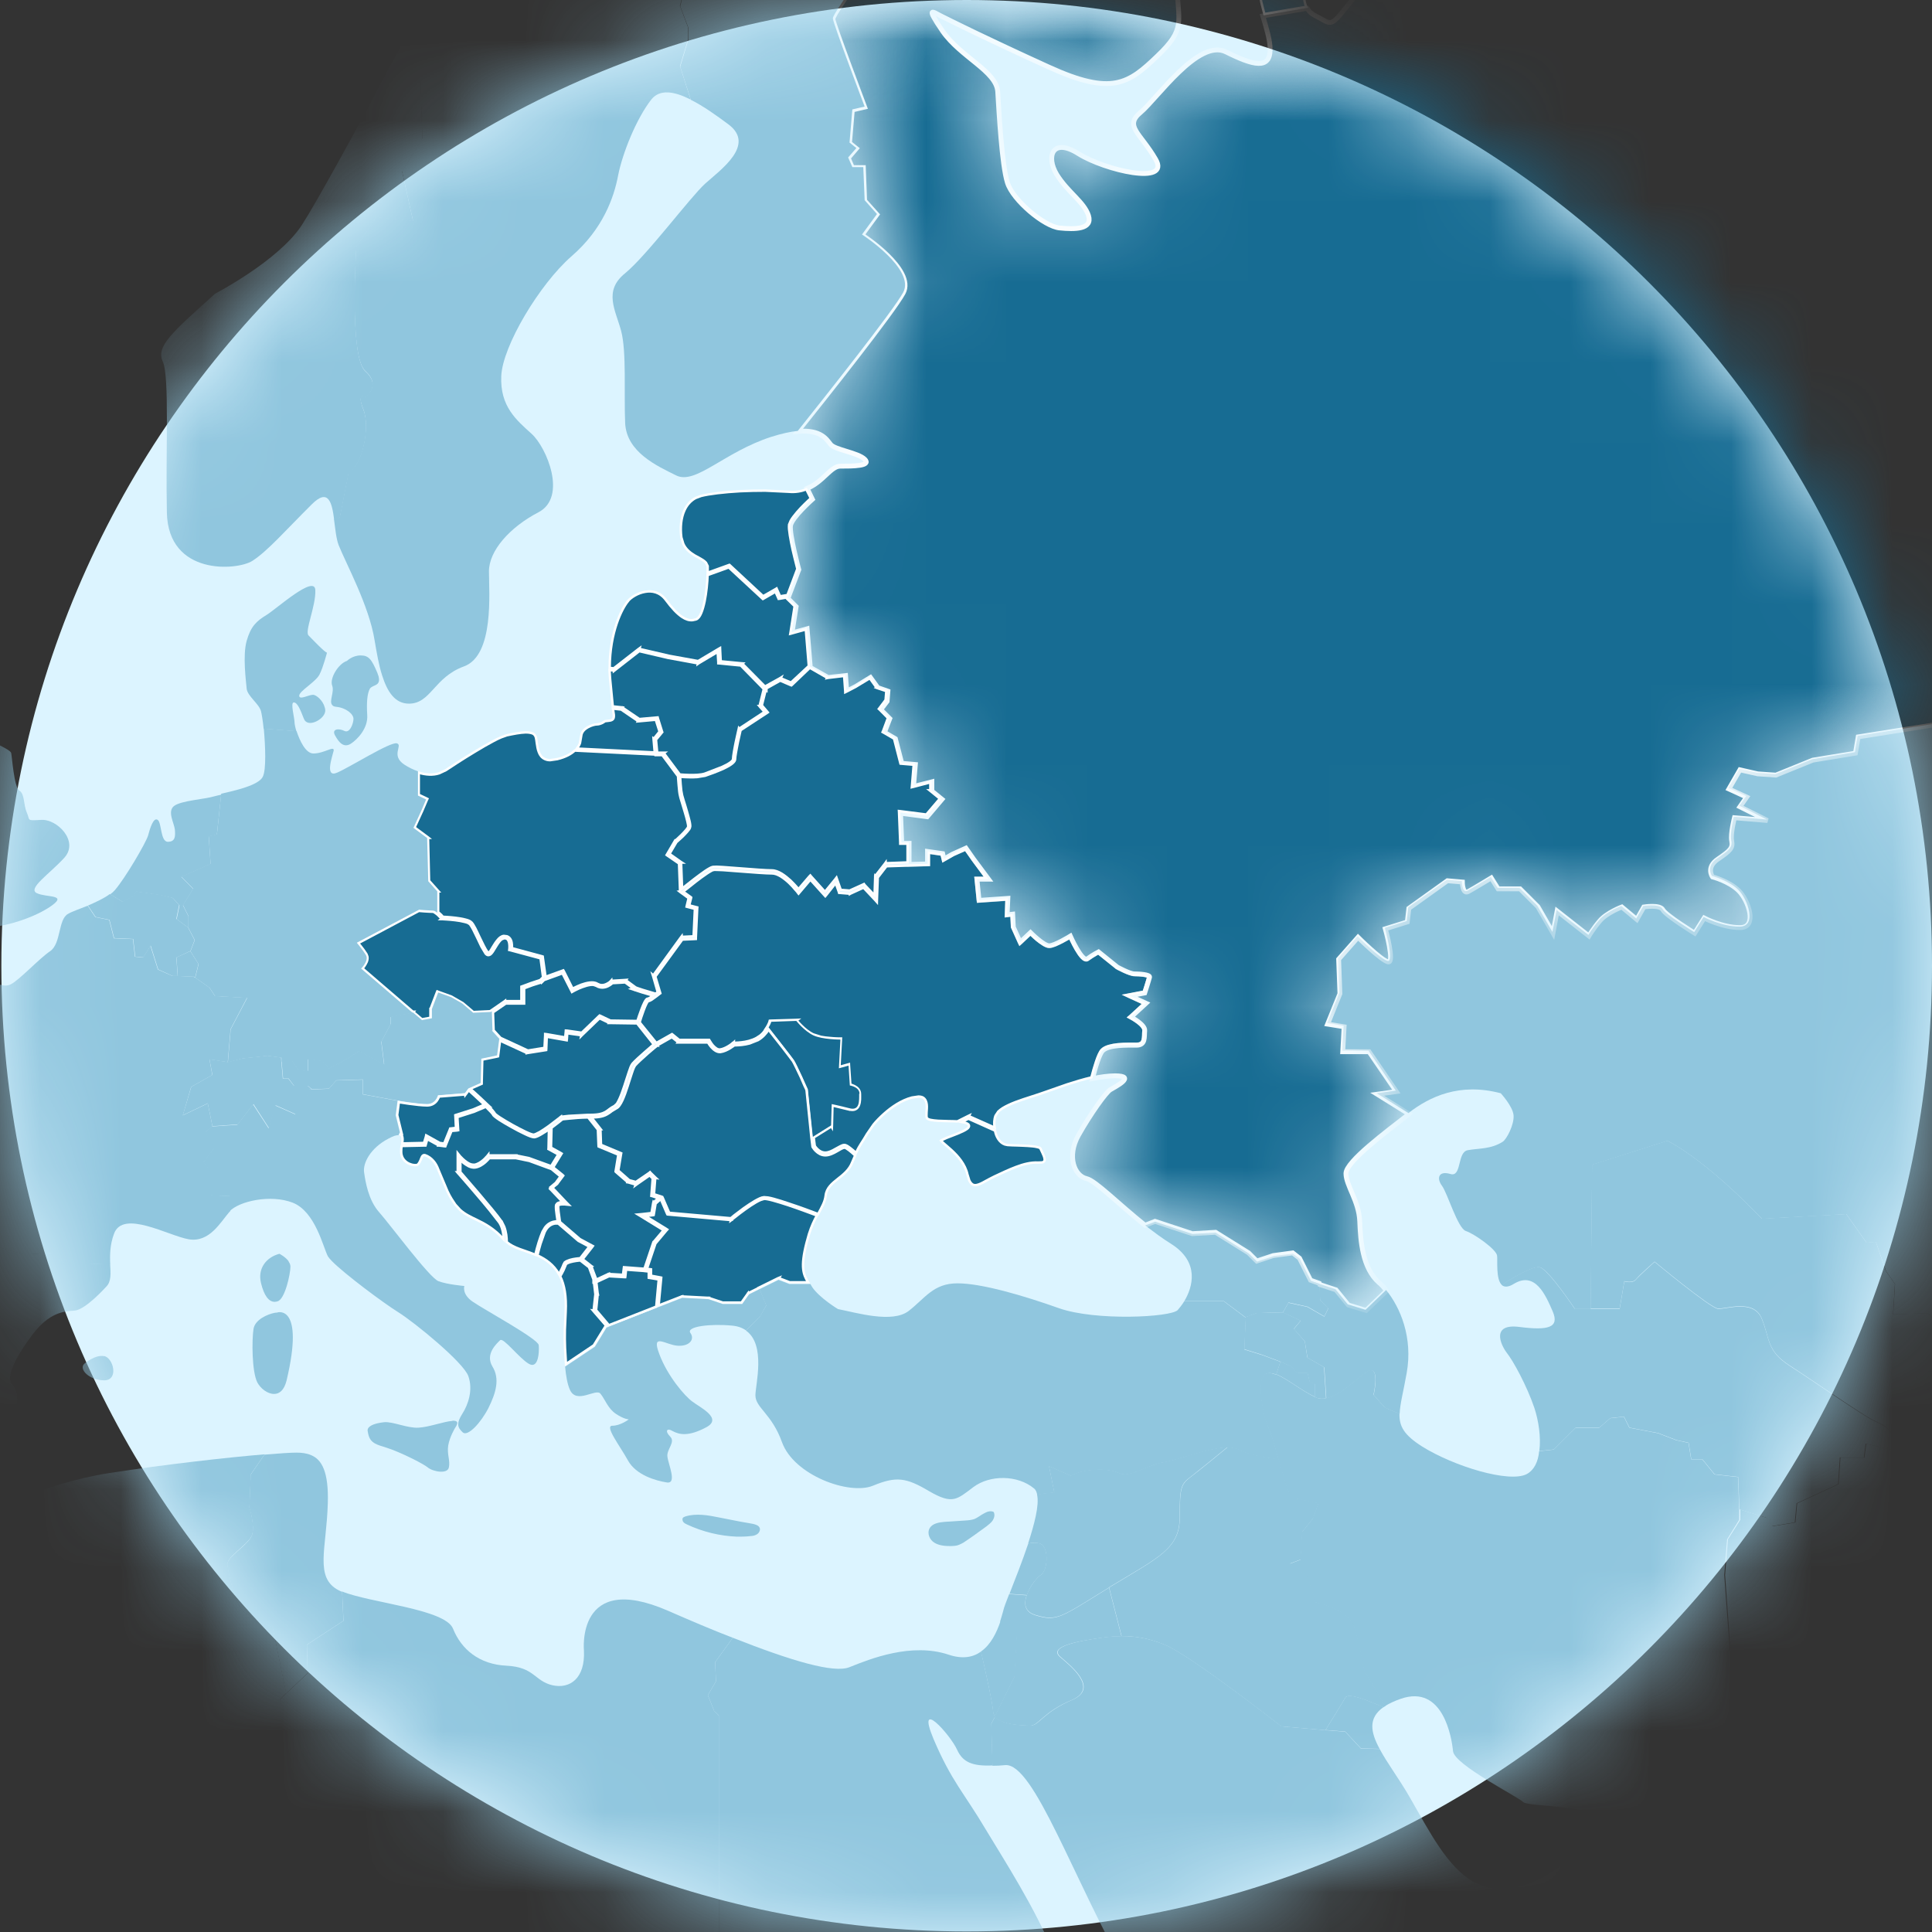<svg xmlns="http://www.w3.org/2000/svg" fill="none" viewBox="0 0 24 24" height="24" width="24">
<rect x="0" y="0" width="24" height="24" fill="#333333" stroke="none"/>
<path fill="#DCF4FF" d="M12.009 23.993C18.631 23.993 24 18.622 24 11.996C24 5.371 18.631 0 12.009 0C5.386 0 0.017 5.371 0.017 11.996C0.017 18.622 5.386 23.993 12.009 23.993Z"></path>
<mask height="24" width="24" y="0" x="0" maskUnits="userSpaceOnUse" style="mask-type:alpha" id="mask0_20251_29849">
<path fill="#DCF4FF" d="M12.009 23.993C18.631 23.993 24 18.622 24 11.996C24 5.371 18.631 0 12.009 0C5.386 0 0.017 5.371 0.017 11.996C0.017 18.622 5.386 23.993 12.009 23.993Z"></path>
</mask>
<g mask="url(#mask0_20251_29849)">
<path fill="#90C6DE" d="M25.008 15.792L24.212 16.372L24.202 16.556L23.95 16.314L23.518 16.329L23.541 15.951L23.43 15.792L23.303 15.428L23.188 15.438L22.936 15.083L21.888 15.141C21.888 15.141 21.24 14.447 20.715 14.172L19.779 14.47L19.761 16.259H19.564C19.564 16.259 19.244 15.779 19.133 15.744C19.05 15.719 18.79 15.876 18.657 15.963C18.579 15.893 18.606 15.653 18.597 15.597C18.587 15.519 18.312 15.325 18.209 15.292C18.108 15.257 17.982 14.825 17.914 14.732C17.845 14.641 17.866 14.54 18.015 14.583C18.162 14.631 18.098 14.31 18.234 14.288C18.37 14.263 18.519 14.277 18.666 14.184C18.717 14.153 18.812 13.967 18.802 13.854C18.792 13.742 18.643 13.581 18.643 13.581C18.131 13.445 17.757 13.624 17.496 13.827L17.102 13.581L17.339 13.548L17 13.052H16.674L16.691 12.742L16.486 12.709L16.639 12.331L16.622 11.904L16.864 11.631C16.864 11.631 17.153 11.92 17.238 11.937C17.323 11.955 17.203 11.526 17.203 11.526L17.476 11.441L17.494 11.271L17.974 10.929L18.159 10.945C18.159 10.945 18.159 11.098 18.23 11.065C18.296 11.03 18.519 10.893 18.519 10.893L18.604 11.03H18.876L19.097 11.251L19.285 11.577L19.337 11.305L19.732 11.614C19.732 11.614 19.781 11.528 19.868 11.426C19.953 11.325 20.141 11.255 20.141 11.255L20.326 11.41L20.413 11.255C20.413 11.255 20.616 11.222 20.651 11.29C20.686 11.358 21.046 11.579 21.046 11.579L21.163 11.391C21.163 11.391 21.388 11.511 21.609 11.511C21.831 11.511 21.711 11.168 21.593 11.053C21.475 10.937 21.267 10.881 21.267 10.881C21.267 10.881 21.182 10.761 21.335 10.66C21.488 10.557 21.523 10.524 21.506 10.435C21.488 10.35 21.539 10.146 21.539 10.146L21.95 10.181L21.607 10.009L21.692 9.889L21.471 9.788L21.607 9.551L21.828 9.6L22.054 9.617L22.512 9.431L23.043 9.344L23.076 9.142L24.053 8.987L24.138 8.869L24.308 8.681C24.308 8.681 24.462 8.834 24.652 8.869C24.838 8.902 24.907 8.817 24.975 8.817C25.043 8.817 24.991 9.005 25.043 9.038C25.095 9.071 25.061 9.344 25.078 9.501C25.095 9.654 25.4 9.416 25.4 9.416L25.588 9.602L26.084 9.569C26.084 9.569 25.999 9.67 25.915 9.706C25.83 9.739 25.915 9.927 25.915 9.927L26.187 9.774C26.187 9.774 26.493 9.619 26.904 9.396C27.315 9.175 27.092 9.414 27.024 9.464C26.956 9.516 27.008 9.652 27.008 9.652C27.008 9.652 27.487 10.098 27.538 10.148C27.588 10.199 28.187 11.447 28.187 11.447C28.187 11.447 28.408 11.193 28.46 11.104C28.512 11.02 28.631 11.36 28.631 11.36L28.768 11.428L29.024 11.445C29.024 11.445 29.108 11.36 29.346 11.344C29.588 11.327 29.635 11.633 29.635 11.633L29.877 11.802C29.877 11.802 29.962 11.99 30.15 12.112C30.338 12.232 30.544 11.941 30.544 11.941C30.544 11.941 30.528 12.044 30.528 12.096C30.528 12.129 30.648 12.197 30.753 12.242L30.528 12.368L30.544 12.573L30.133 12.794C30.133 12.794 30.15 12.862 30.133 13.189C30.117 13.515 29.86 13.515 29.86 13.515L29.278 13.29L29.005 14.042L29.073 14.352L28.784 14.3L28.22 14.453L28.476 15.273L28.268 15.445V15.787L27.945 15.531L26.442 15.496L26.216 15.259L25.894 15.343L25.927 15.721L25.159 15.533L25.09 15.728L24.997 15.796L25.008 15.792Z"></path>
<path fill="#90C6DE" d="M26.71 20.128L26.299 20.438L26.349 20.744L26.059 20.915L25.991 21.136L25.872 21.119L25.855 21.308L25.683 21.562L25.566 21.545L25.324 21.991L24.95 22.024L24.847 21.956L24.574 22.314L24.591 22.466L24.779 22.502L24.814 22.774L24.95 22.791L25.087 23.27L24.898 23.39L24.316 23.357L24.25 23.493L24.002 23.594C23.607 22.692 23.014 22.971 22.384 23.012C22.205 23.026 21.99 23.037 21.767 23.039C21.806 22.886 21.86 22.69 21.891 22.619C21.942 22.5 22.217 22.535 22.318 22.483C22.422 22.431 22.353 22.227 22.353 22.227H22.165V21.764H21.909L21.529 21.2C21.705 21.276 22.002 21.388 22.219 21.388C22.541 21.388 23.039 21.303 23.039 21.303L23.361 21.062L23.413 20.719L23.585 20.617L23.841 20.599L23.857 20.446L24.113 20.361L24.351 20.43L24.504 20.326L24.523 19.847L24.828 19.711L24.708 19.388L25.087 19.489L25.035 19.217L25.272 18.928L25.155 18.57L25.46 18.277C25.46 18.277 25.632 18.246 25.779 18.227L25.787 18.312L25.634 18.38L25.582 18.686L25.909 18.857L26.214 19.027L25.977 19.252L26.146 19.591H25.942L26.01 19.779L26.113 19.934H26.334L26.367 20.12H26.712L26.71 20.128Z"></path>
<path fill="#90C6DE" d="M26.384 17.597L26.537 17.87L26.485 18.025L26.179 18.006L25.907 17.938L25.597 18.126L25.25 18.262L25.26 17.806L25.124 17.816L25.217 17.624L25.08 17.541L24.77 17.736V17.886L24.523 17.953L24.508 18.023C24.498 18.089 24.407 18.066 24.339 18.066C24.27 18.066 24.076 18.215 24.018 18.215C23.961 18.215 23.961 18.114 23.961 18.114L23.938 18.108L24.126 17.729L24.058 17.508L23.973 17.287L23.802 17.099L23.87 17.031H24.196L24.264 16.963L24.213 16.758L24.434 16.742L24.45 16.521L24.692 16.486L24.913 16.384L24.948 16.521L24.845 16.622L24.872 16.75L24.777 16.758L24.487 16.878L24.471 17.066L24.814 17.031L25.07 17.099L25.188 17.031L25.291 17.151L25.545 17.168L25.927 17.097L25.975 17.426L26.386 17.595L26.384 17.597Z"></path>
<path fill="#90C6DE" d="M23.529 18.016L23.94 18.111L23.962 18.118C23.962 18.118 23.962 18.219 24.02 18.219C24.078 18.219 24.272 18.07 24.34 18.07C24.409 18.07 24.5 18.093 24.51 18.027L24.524 17.956L24.772 17.89V17.74L25.082 17.545L25.218 17.628L25.125 17.82L25.262 17.81L25.252 18.266L25.599 18.13L25.909 17.942L26.181 18.01L26.487 18.029L26.367 18.165C26.367 18.165 26.045 18.215 25.956 18.215C25.925 18.215 25.855 18.223 25.778 18.233C25.634 18.252 25.46 18.283 25.46 18.283L25.154 18.576L25.272 18.934L25.035 19.223L25.086 19.496L24.708 19.394L24.828 19.717L24.522 19.853L24.504 20.332L24.351 20.436L24.113 20.367L23.857 20.452L23.841 20.605L23.584 20.624L23.413 20.725L23.361 21.068L23.039 21.309C23.039 21.309 22.541 21.394 22.219 21.394C22.002 21.394 21.704 21.283 21.529 21.206L21.518 21.19L21.808 20.828L21.791 20.555L21.498 20.506L21.43 19.566L21.465 19.122L21.618 18.88V18.752L21.961 18.859L22.018 18.96L22.304 18.913L22.326 18.675L22.841 18.438L22.863 18.107H23.161L23.184 17.936L23.537 18.018L23.529 18.016Z"></path>
<path fill="#90C6DE" d="M25.597 16.281L25.733 16.469L25.597 16.554L25.343 16.759H25.155L25.086 16.827L25 16.742L24.874 16.75L24.847 16.622L24.95 16.521L24.915 16.384L24.694 16.486L24.452 16.521L24.436 16.742L24.215 16.759L24.266 16.963L24.198 17.031H23.872L23.803 17.099L23.975 17.287L24.06 17.508L24.128 17.729L23.94 18.108L23.529 18.012V17.93C23.529 17.76 23.403 17.703 23.277 17.645C23.151 17.587 22.514 17.145 22.229 16.961C21.944 16.777 21.988 16.63 21.886 16.38C21.785 16.128 21.44 16.265 21.339 16.254C21.238 16.24 20.554 15.672 20.554 15.672C20.554 15.672 20.37 15.833 20.325 15.889C20.281 15.947 20.178 15.914 20.178 15.914L20.12 16.256H19.759L19.777 14.467L20.713 14.17C21.238 14.443 21.886 15.139 21.886 15.139L22.934 15.081L23.186 15.436L23.302 15.426L23.427 15.79L23.539 15.949L23.516 16.327L23.948 16.312L24.2 16.554L24.21 16.37L25.006 15.79L25.099 15.868L24.772 16.11L24.96 16.246H25.13L25.456 16.159L25.593 16.279L25.597 16.281Z"></path>
<path fill="#90C6DE" d="M19.759 16.261H20.12L20.178 15.918C20.178 15.918 20.281 15.951 20.325 15.893C20.372 15.839 20.554 15.676 20.554 15.676C20.554 15.676 21.238 16.244 21.339 16.259C21.44 16.269 21.785 16.133 21.886 16.385C21.988 16.633 21.944 16.781 22.229 16.965C22.514 17.149 23.151 17.591 23.277 17.649C23.403 17.707 23.529 17.765 23.529 17.934V18.017L23.175 17.934L23.153 18.105H22.855L22.832 18.436L22.318 18.674L22.295 18.911L22.01 18.959L21.953 18.858L21.608 18.75L21.593 18.347L21.3 18.314L21.147 18.126H21.01L20.977 17.922L20.825 17.889L20.599 17.802L20.242 17.734L20.174 17.597L20.004 17.616L19.868 17.734H19.575L19.302 18.006L19.122 18.025C19.145 17.855 19.112 17.645 19.06 17.488C18.967 17.215 18.798 16.905 18.717 16.804C18.639 16.701 18.523 16.438 18.876 16.484C19.23 16.529 19.376 16.494 19.288 16.29C19.199 16.085 19.071 15.79 18.808 15.947C18.734 15.994 18.684 15.99 18.653 15.961C18.788 15.874 19.048 15.717 19.128 15.742C19.24 15.777 19.56 16.256 19.56 16.256H19.756L19.759 16.261Z"></path>
<path fill="#90C6DE" d="M15.852 17.073C15.986 17.124 16.17 17.277 16.335 17.354C16.337 17.355 16.344 17.355 16.346 17.36C16.387 17.376 16.43 17.378 16.474 17.368C16.695 17.325 16.941 17.019 17.029 17.019C17.133 17.019 17.062 17.325 17.062 17.325L17.199 17.48C17.199 17.48 17.275 17.521 17.385 17.558C17.379 17.719 17.443 17.827 17.666 17.969C18.064 18.217 18.748 18.424 18.965 18.312C19.058 18.262 19.108 18.157 19.12 18.027L19.3 18.008L19.573 17.736H19.866L20.002 17.618L20.172 17.599L20.24 17.736L20.597 17.804L20.822 17.891L20.975 17.924L21.008 18.128H21.145L21.298 18.316L21.591 18.349L21.605 18.752V18.88L21.455 19.122L21.419 19.566L21.488 20.506L21.781 20.556L21.797 20.828L21.508 21.19L21.519 21.206L21.899 21.77H22.155V22.233H22.343C22.343 22.233 22.411 22.438 22.308 22.489C22.206 22.541 21.934 22.506 21.88 22.626C21.849 22.694 21.795 22.89 21.756 23.045C21.05 23.059 20.254 23.006 20.137 22.743C20.118 22.7 20.085 22.665 20.044 22.634C19.748 22.415 18.982 22.446 18.922 22.386C18.854 22.318 18.067 21.923 18.05 21.754C18.034 21.584 17.926 20.921 17.401 21.103C17.323 21.13 17.257 21.161 17.205 21.194L16.941 20.746C16.941 20.746 16.889 20.44 16.821 20.217C16.753 19.992 16.341 19.907 16.341 19.907L16.238 19.581L16.017 19.428L16.154 19.376L16.172 19.033L16.308 18.864L16.375 18.676L16.052 18.608L15.984 18.488L15.881 18.13L15.796 17.841L15.711 17.62C15.711 17.62 15.592 17.157 15.711 17.073C15.745 17.048 15.794 17.054 15.848 17.075L15.852 17.073Z"></path>
<path fill="#90C6DE" d="M20.709 23.683C21.083 23.735 21.461 23.888 20.829 24.656C20.337 25.253 19.612 25.941 18.895 26.404L18.364 25.355L18.432 25.34L19.288 25.086C19.288 25.086 19.767 24.435 19.715 24.299C19.692 24.237 19.606 24.163 19.521 24.098L19.511 23.855L19.614 23.497H19.818L19.682 23.361L19.699 23.152L19.92 23.187L19.942 22.917C19.967 22.96 19.992 23.02 20.025 23.103C20.126 23.359 20.331 23.634 20.709 23.683Z"></path>
<path fill="#90C6DE" d="M19.942 22.919L19.92 23.19L19.699 23.154L19.682 23.363L19.818 23.5H19.614L19.511 23.857L19.521 24.101C19.422 24.03 19.325 23.975 19.325 23.975L18.589 23.89L18.296 23.427L18.321 23.384C18.43 23.442 18.554 23.471 18.691 23.462C19.255 23.427 19.684 22.898 19.785 22.847C19.856 22.812 19.895 22.824 19.945 22.917L19.942 22.919Z"></path>
<path fill="#90C6DE" d="M16.465 21.493L16.711 21.512L16.905 21.721L17.139 21.727C17.232 21.902 17.383 22.101 17.511 22.324C17.757 22.751 17.982 23.204 18.32 23.386L18.296 23.429L18.589 23.892L19.325 23.976C19.325 23.976 19.424 24.03 19.521 24.102C19.605 24.164 19.692 24.239 19.715 24.303C19.767 24.439 19.287 25.09 19.287 25.09L18.432 25.344L18.364 25.358L17.29 25.569L16.726 26.1L16.622 25.997L15.375 25.894L15.323 26.255L15.079 26.338C14.825 25.801 14.437 25.28 14.007 24.526C13.34 23.367 12.844 21.894 12.486 21.927C12.429 21.933 12.377 21.935 12.328 21.935L12.313 21.415L12.361 21.324C12.443 21.427 12.716 21.435 12.805 21.435C12.908 21.435 12.964 21.266 13.319 21.117C13.672 20.966 13.272 20.671 13.172 20.58C13.069 20.489 13.216 20.419 13.559 20.363C13.693 20.34 13.819 20.324 13.937 20.324C14.117 20.324 14.284 20.355 14.47 20.431C14.78 20.555 15.92 21.446 15.92 21.446L16.47 21.493H16.465Z"></path>
<path fill="#90C6DE" d="M17.217 16.023C17.395 16.24 17.554 16.616 17.474 17.058C17.434 17.285 17.391 17.44 17.387 17.562C17.277 17.523 17.201 17.484 17.201 17.484L17.064 17.329C17.064 17.329 17.135 17.023 17.031 17.023C16.945 17.023 16.697 17.329 16.476 17.372L16.451 16.986L16.242 16.866L16.209 16.663L16.073 16.509L16.158 16.407L15.937 16.304L16.005 16.184L16.242 16.236L16.451 16.356L16.5 16.255L16.399 16.151L16.389 15.949L16.589 16.015L16.742 16.203L16.963 16.271L17.217 16.027V16.023Z"></path>
<path fill="#90C6DE" d="M16.947 20.743L17.211 21.192C17.211 21.192 17.195 21.202 17.186 21.208C17.009 21.134 16.751 21.022 16.711 21.09C16.678 21.15 16.54 21.371 16.465 21.493L15.916 21.446C15.916 21.446 14.776 20.553 14.466 20.431C14.28 20.355 14.113 20.324 13.933 20.324L13.778 19.719C13.778 19.719 13.78 19.717 13.784 19.717C14.402 19.343 14.656 19.237 14.656 18.847C14.656 18.456 14.674 18.436 14.811 18.332C14.893 18.27 15.098 18.103 15.249 17.979C15.307 17.979 15.356 17.988 15.391 18.006C15.507 18.068 15.73 18.107 15.887 18.126L15.99 18.483L16.059 18.603L16.381 18.671L16.315 18.859L16.178 19.029L16.16 19.372L16.023 19.423L16.244 19.576L16.348 19.903C16.348 19.903 16.759 19.987 16.827 20.212C16.895 20.433 16.947 20.741 16.947 20.741V20.743Z"></path>
<path fill="#90C6DE" d="M17.139 21.725L16.906 21.719L16.711 21.51L16.466 21.491C16.54 21.372 16.678 21.148 16.711 21.089C16.753 21.02 17.009 21.132 17.187 21.206C16.994 21.341 17.025 21.516 17.137 21.723L17.139 21.725Z"></path>
<path fill="#90C6DE" d="M16.476 17.368C16.432 17.38 16.389 17.376 16.348 17.362C16.343 17.36 16.339 17.36 16.335 17.355V17.196L16.267 17.161L16.242 17.058H16.118L16.038 16.977L15.901 16.913L15.678 16.829L15.457 16.76L15.474 16.366L15.47 16.362L15.61 16.31L15.939 16.302L16.158 16.405L16.073 16.506L16.209 16.663L16.24 16.864L16.447 16.983L16.472 17.368H16.476Z"></path>
<path fill="#90C6DE" d="M16.501 16.25L16.451 16.352L16.244 16.232L16.007 16.18L15.939 16.3H15.941L15.612 16.312L15.472 16.364L15.203 16.163H14.712C14.815 15.992 14.908 15.68 14.55 15.453C14.439 15.385 14.331 15.302 14.226 15.223L14.35 15.176L14.813 15.329L15.102 15.312L15.513 15.571L15.616 15.672L15.821 15.604L16.061 15.573L16.147 15.637L16.284 15.909L16.393 15.949L16.401 16.151L16.505 16.256L16.501 16.25Z"></path>
<path fill="#90C6DE" d="M16.337 17.192V17.353C16.17 17.277 15.988 17.124 15.854 17.072L15.906 16.913L16.042 16.975L16.12 17.054H16.244L16.269 17.157L16.337 17.19V17.192Z"></path>
<path fill="#90C6DE" d="M15.249 17.981C15.013 17.988 14.648 18.134 14.466 18.165C14.245 18.198 14.038 18.368 13.902 18.302C13.765 18.231 13.443 18.25 13.305 18.335L13.032 18.215L13.098 18.541L12.945 18.558L12.885 18.572C12.879 18.537 12.867 18.506 12.844 18.489C12.639 18.32 12.296 18.32 12.092 18.473C11.887 18.626 11.836 18.694 11.544 18.525C11.255 18.353 11.133 18.337 10.844 18.456C10.551 18.576 9.863 18.328 9.714 17.915C9.588 17.562 9.384 17.488 9.384 17.333C9.384 17.205 9.518 16.703 9.266 16.529L9.441 16.353L9.518 16.217L9.435 16.015L9.671 15.899L9.807 15.951H10.067C10.074 15.961 10.082 15.975 10.09 15.99C10.183 16.126 10.41 16.262 10.41 16.262C10.638 16.306 11.084 16.442 11.288 16.285C11.493 16.126 11.594 15.942 11.894 15.942C12.193 15.942 12.704 16.091 13.158 16.252C13.614 16.411 14.54 16.364 14.629 16.275C14.648 16.252 14.681 16.215 14.711 16.165H15.203L15.476 16.37L15.459 16.765L15.68 16.833L15.906 16.917L15.854 17.076C15.8 17.054 15.751 17.05 15.718 17.074C15.598 17.159 15.718 17.622 15.718 17.622L15.802 17.843L15.887 18.132C15.732 18.113 15.507 18.074 15.391 18.012C15.356 17.994 15.306 17.985 15.249 17.985V17.981Z"></path>
<path fill="#90C6DE" d="M13.776 19.721C13.168 20.095 13.133 20.144 12.858 20.06C12.726 20.018 12.718 19.915 12.755 19.814C12.794 19.702 12.883 19.593 12.927 19.566C13.011 19.514 13.03 19.26 12.943 19.188C12.908 19.161 12.836 19.163 12.772 19.173C12.85 18.93 12.912 18.698 12.883 18.568L12.943 18.554L13.096 18.537L13.03 18.211L13.303 18.331C13.439 18.246 13.761 18.227 13.9 18.297C14.036 18.364 14.243 18.194 14.464 18.161C14.643 18.13 15.011 17.983 15.247 17.977C15.096 18.101 14.891 18.267 14.809 18.331C14.672 18.434 14.654 18.45 14.654 18.845C14.654 19.239 14.4 19.341 13.782 19.715C13.78 19.715 13.78 19.717 13.776 19.717V19.721Z"></path>
<path stroke-width="0.03" stroke="white" fill="#176C93" d="M12.082 10.678V10.679L12.249 10.905H12.119L12.121 10.922L12.147 11.184L12.149 11.199L12.164 11.198L12.503 11.174L12.497 11.362L12.496 11.38L12.513 11.378L12.565 11.371L12.572 11.515V11.516L12.574 11.521L12.659 11.71L12.668 11.728L12.683 11.715L12.8 11.604C12.805 11.608 12.81 11.614 12.817 11.62C12.833 11.635 12.855 11.656 12.88 11.677C12.905 11.697 12.933 11.718 12.96 11.734C12.985 11.749 13.011 11.761 13.034 11.761C13.053 11.761 13.081 11.753 13.109 11.742C13.137 11.73 13.168 11.715 13.197 11.7C13.226 11.685 13.252 11.67 13.272 11.659C13.279 11.655 13.285 11.651 13.29 11.648C13.294 11.657 13.3 11.669 13.307 11.684C13.322 11.715 13.342 11.756 13.365 11.795C13.387 11.833 13.413 11.872 13.437 11.897C13.449 11.91 13.462 11.92 13.475 11.925C13.489 11.931 13.506 11.931 13.519 11.92L13.518 11.919C13.552 11.894 13.586 11.874 13.611 11.859C13.623 11.852 13.634 11.846 13.641 11.842L13.643 11.841L13.87 12.023L13.872 12.024H13.873L13.873 12.025C13.875 12.026 13.876 12.027 13.878 12.028C13.883 12.03 13.889 12.034 13.897 12.038C13.912 12.046 13.934 12.056 13.957 12.067C13.979 12.078 14.005 12.088 14.028 12.096C14.051 12.104 14.074 12.111 14.091 12.111C14.121 12.111 14.17 12.113 14.21 12.119C14.229 12.122 14.246 12.126 14.256 12.131C14.26 12.132 14.263 12.133 14.264 12.134C14.26 12.152 14.246 12.2 14.232 12.244C14.225 12.266 14.218 12.288 14.213 12.303C14.211 12.31 14.209 12.315 14.207 12.319L14.029 12.353L13.982 12.362L14.026 12.383L14.209 12.466L14.039 12.622L14.022 12.636L14.043 12.647C14.045 12.648 14.046 12.649 14.048 12.65C14.053 12.653 14.061 12.657 14.069 12.662C14.085 12.672 14.107 12.685 14.128 12.701C14.15 12.717 14.171 12.735 14.185 12.753C14.2 12.771 14.206 12.787 14.205 12.8C14.202 12.82 14.202 12.842 14.202 12.862C14.201 12.882 14.2 12.901 14.196 12.917C14.191 12.932 14.184 12.945 14.173 12.953C14.162 12.961 14.145 12.966 14.117 12.967C14.057 12.967 13.97 12.965 13.889 12.972C13.848 12.976 13.809 12.983 13.774 12.993C13.739 13.003 13.708 13.018 13.686 13.04C13.673 13.053 13.661 13.074 13.65 13.098C13.638 13.123 13.627 13.154 13.616 13.186C13.595 13.249 13.574 13.321 13.558 13.384C13.456 13.408 13.354 13.439 13.258 13.47L12.992 13.563C12.935 13.584 12.872 13.604 12.807 13.625C12.742 13.646 12.676 13.667 12.616 13.69C12.556 13.713 12.501 13.738 12.457 13.765C12.436 13.779 12.416 13.793 12.401 13.808L12.367 13.859C12.35 13.903 12.347 13.955 12.355 14.007L12.036 13.865L12.04 13.857L12.023 13.865L11.893 13.93C11.857 13.928 11.817 13.928 11.777 13.927C11.735 13.925 11.693 13.925 11.655 13.923C11.617 13.92 11.584 13.917 11.558 13.911C11.545 13.908 11.534 13.904 11.527 13.9L11.514 13.889C11.512 13.884 11.51 13.875 11.509 13.863C11.509 13.851 11.509 13.836 11.51 13.82C11.512 13.789 11.516 13.751 11.512 13.719C11.508 13.686 11.496 13.653 11.465 13.634C11.45 13.626 11.431 13.622 11.409 13.622L11.328 13.634C11.198 13.668 11.077 13.75 10.979 13.838C10.93 13.882 10.886 13.927 10.851 13.97L10.771 14.086C10.742 14.137 10.72 14.169 10.698 14.204C10.678 14.235 10.658 14.269 10.634 14.321C10.61 14.3 10.585 14.278 10.562 14.261C10.548 14.25 10.535 14.241 10.523 14.234C10.512 14.228 10.5 14.223 10.489 14.223C10.472 14.223 10.454 14.231 10.437 14.24C10.419 14.249 10.399 14.261 10.378 14.272C10.337 14.296 10.293 14.318 10.252 14.318C10.211 14.318 10.178 14.297 10.155 14.275C10.143 14.264 10.134 14.252 10.128 14.244C10.126 14.24 10.123 14.236 10.122 14.234L10.121 14.231L10.108 14.13L10.328 13.993L10.334 14.003L10.335 13.98L10.341 13.733C10.352 13.735 10.368 13.739 10.387 13.744C10.426 13.753 10.482 13.766 10.545 13.782V13.781C10.579 13.79 10.607 13.79 10.628 13.779C10.65 13.768 10.663 13.749 10.67 13.728C10.678 13.707 10.682 13.683 10.683 13.659C10.684 13.635 10.683 13.61 10.683 13.59C10.683 13.539 10.647 13.509 10.616 13.493C10.6 13.485 10.584 13.479 10.572 13.475C10.569 13.475 10.566 13.474 10.563 13.473L10.547 13.239L10.546 13.22L10.528 13.225L10.428 13.253L10.446 12.917L10.447 12.901H10.421C10.415 12.901 10.406 12.9 10.395 12.9C10.372 12.899 10.341 12.898 10.306 12.894C10.271 12.891 10.233 12.887 10.198 12.88L10.103 12.85C10.05 12.826 9.997 12.782 9.959 12.744C9.939 12.725 9.924 12.708 9.913 12.695C9.907 12.689 9.903 12.684 9.9 12.68C9.898 12.679 9.897 12.677 9.896 12.677V12.675H9.895L9.883 12.684L9.904 12.669L9.883 12.67L9.573 12.679L9.562 12.68L9.559 12.691V12.692C9.559 12.693 9.559 12.694 9.558 12.696C9.557 12.699 9.555 12.704 9.552 12.71C9.547 12.722 9.54 12.738 9.528 12.757L9.513 12.78H9.516C9.498 12.808 9.476 12.838 9.443 12.864L9.397 12.894C9.336 12.927 9.266 12.942 9.21 12.948C9.183 12.951 9.159 12.953 9.142 12.953H9.116L9.115 12.967L9.116 12.947L9.106 12.956H9.105V12.957C9.104 12.957 9.103 12.958 9.102 12.959C9.099 12.961 9.095 12.964 9.09 12.967C9.081 12.975 9.067 12.984 9.051 12.994C9.019 13.014 8.979 13.033 8.944 13.037C8.929 13.038 8.914 13.034 8.899 13.024C8.884 13.014 8.869 13.001 8.856 12.986C8.843 12.971 8.833 12.956 8.826 12.944C8.822 12.938 8.819 12.934 8.817 12.93C8.816 12.929 8.815 12.927 8.815 12.927L8.814 12.925L8.81 12.918H8.437L8.356 12.852L8.348 12.846L8.339 12.851L8.153 12.956L7.946 12.7C7.953 12.674 7.973 12.612 7.995 12.553C8.007 12.521 8.019 12.49 8.031 12.467C8.037 12.456 8.042 12.448 8.046 12.442C8.048 12.44 8.05 12.438 8.051 12.437C8.052 12.437 8.052 12.437 8.049 12.437C8.057 12.437 8.066 12.434 8.074 12.43C8.082 12.427 8.09 12.421 8.099 12.416C8.117 12.404 8.136 12.39 8.153 12.377C8.165 12.368 8.176 12.36 8.183 12.354C8.187 12.351 8.19 12.349 8.192 12.347C8.193 12.347 8.194 12.346 8.195 12.345V12.345L8.203 12.339L8.2 12.329L8.141 12.131L8.476 11.672L8.63 11.665L8.644 11.664V11.65L8.661 11.285L8.662 11.272L8.65 11.269L8.562 11.246L8.584 11.159L8.586 11.149L8.579 11.143L8.486 11.076C8.495 11.069 8.508 11.059 8.524 11.047C8.556 11.021 8.6 10.986 8.645 10.951C8.69 10.916 8.738 10.881 8.778 10.854C8.798 10.841 8.816 10.829 8.831 10.821C8.846 10.812 8.856 10.808 8.862 10.807L8.861 10.806C8.868 10.805 8.883 10.806 8.904 10.806C8.925 10.807 8.951 10.807 8.981 10.809C9.041 10.813 9.116 10.819 9.194 10.825C9.349 10.837 9.515 10.85 9.59 10.85C9.624 10.85 9.66 10.864 9.697 10.886C9.733 10.908 9.77 10.938 9.801 10.967C9.833 10.997 9.859 11.027 9.878 11.05C9.888 11.061 9.896 11.069 9.901 11.076C9.903 11.079 9.905 11.082 9.907 11.084C9.907 11.085 9.908 11.085 9.909 11.086V11.087L9.92 11.101L9.932 11.087L10.067 10.928L10.24 11.12L10.252 11.133L10.263 11.12L10.381 10.97L10.421 11.082L10.424 11.092L10.434 11.092L10.558 11.102V11.105L10.565 11.101L10.727 11.027L10.869 11.178L10.893 11.205L10.894 11.169L10.904 10.901L11.012 10.761L11.29 10.752L11.524 10.745H11.539V10.592L11.697 10.615L11.716 10.693L11.734 10.683L11.837 10.624L11.836 10.623L11.994 10.553L12.082 10.678Z"></path>
<path fill="#90C6DE" d="M13.776 19.721L13.931 20.326C13.813 20.326 13.687 20.343 13.553 20.365C13.21 20.419 13.063 20.491 13.166 20.582C13.268 20.673 13.666 20.968 13.313 21.119C12.958 21.266 12.902 21.437 12.799 21.437C12.712 21.437 12.437 21.429 12.354 21.326L12.598 20.834L12.633 20.221L12.423 20.144C12.439 20.097 12.45 20.053 12.462 20.012C12.472 19.965 12.501 19.894 12.536 19.803L12.753 19.818C12.718 19.919 12.726 20.022 12.857 20.064C13.129 20.148 13.166 20.099 13.774 19.725L13.776 19.721Z"></path>
<path fill="#90C6DE" d="M13.09 24.27L8.929 24.237V21.309L8.871 21.252L8.793 21.058L8.894 20.886L8.884 20.648L9.103 20.345C9.836 20.634 10.361 20.789 10.553 20.71C10.809 20.607 11.322 20.401 11.784 20.555C11.956 20.613 12.088 20.588 12.187 20.516C12.249 20.787 12.332 21.161 12.338 21.262C12.34 21.285 12.348 21.303 12.363 21.32L12.315 21.411L12.33 21.931C12.082 21.942 11.96 21.892 11.89 21.737C11.805 21.549 11.375 21.07 11.596 21.601C11.822 22.132 11.974 22.268 12.247 22.729C12.466 23.094 12.854 23.691 13.092 24.272L13.09 24.27Z"></path>
<path fill="#90C6DE" d="M12.945 19.188C13.032 19.258 13.013 19.514 12.929 19.566C12.885 19.593 12.794 19.702 12.757 19.814L12.54 19.799C12.606 19.63 12.699 19.396 12.774 19.173C12.84 19.163 12.91 19.159 12.945 19.188Z"></path>
<mask fill="white" id="path-26-inside-1_20251_29849">
<path d="M16.389 15.942L16.28 15.903L16.143 15.63L16.059 15.564L15.817 15.597L15.612 15.665L15.511 15.564L15.1 15.308L14.811 15.325L14.348 15.172L14.224 15.221C13.889 14.953 13.608 14.666 13.497 14.641C13.348 14.608 13.249 14.368 13.396 14.104C13.544 13.841 13.739 13.567 13.794 13.536C13.852 13.501 14.125 13.364 13.852 13.364C13.765 13.364 13.668 13.379 13.571 13.399C13.604 13.267 13.654 13.096 13.697 13.052C13.774 12.976 13.999 12.984 14.117 12.984C14.234 12.984 14.212 12.881 14.22 12.804C14.228 12.728 14.049 12.635 14.049 12.635L14.236 12.463L14.032 12.37L14.22 12.335C14.22 12.335 14.272 12.174 14.28 12.139C14.288 12.106 14.152 12.098 14.092 12.098C14.032 12.098 13.879 12.013 13.879 12.013L13.646 11.825C13.646 11.825 13.58 11.858 13.509 11.91C13.443 11.961 13.296 11.629 13.296 11.629C13.296 11.629 13.1 11.749 13.034 11.749C12.964 11.749 12.801 11.585 12.801 11.585L12.673 11.705L12.588 11.517L12.58 11.356L12.511 11.364L12.52 11.16L12.162 11.185L12.136 10.922H12.28L12.094 10.672L11.999 10.536L11.83 10.612L11.726 10.672L11.71 10.604L11.522 10.577V10.732L11.293 10.738V10.476H11.202L11.187 10.102L11.518 10.146L11.702 9.929L11.576 9.827V9.712L11.348 9.77L11.371 9.497L11.202 9.482L11.123 9.177L10.987 9.098L11.053 8.927L10.941 8.815L11.02 8.712L11.03 8.586L10.904 8.542L10.813 8.416L10.63 8.528L10.518 8.586L10.504 8.392L10.287 8.416L10.066 8.292L10.026 7.811L9.838 7.863L9.89 7.536L9.787 7.433L9.795 7.414L9.923 7.076C9.923 7.076 9.803 6.631 9.82 6.528C9.838 6.427 10.092 6.202 10.092 6.202L10.026 6.067C10.223 5.989 10.32 5.791 10.437 5.791C10.59 5.791 10.828 5.791 10.743 5.706C10.658 5.621 10.365 5.588 10.316 5.518C10.274 5.468 10.206 5.332 9.911 5.359C10.254 4.931 11.098 3.867 11.22 3.638C11.373 3.349 10.708 2.919 10.708 2.919L10.894 2.665L10.741 2.494L10.725 2.082H10.588L10.537 1.963L10.638 1.845L10.553 1.777L10.588 1.366L10.741 1.33C10.741 1.33 10.347 0.289 10.347 0.236C10.347 0.182 10.572 -0.107 10.588 -0.176C10.605 -0.244 10.725 -0.502 10.588 -0.655C10.452 -0.808 10.194 -0.911 10.194 -0.911L10.245 -1.44C10.245 -1.44 10.239 -1.514 10.247 -1.618L10.398 -1.696L10.483 -1.952L10.739 -2.07V-2.295L10.875 -2.208H11.028L11.02 -2.376C11.307 -2.208 11.714 -2.01 12.001 -1.987C12.447 -1.954 12.788 -1.886 13.284 -1.407C13.78 -0.928 14.6 -0.655 14.619 -0.192C14.635 0.271 14.736 0.355 14.377 0.696C14.02 1.039 13.813 1.192 13.028 0.833C12.241 0.475 11.797 0.252 11.693 0.2C11.59 0.149 11.489 0.064 11.71 0.388C11.935 0.711 12.377 0.884 12.394 1.138C12.41 1.394 12.445 2.047 12.514 2.268C12.582 2.489 12.976 2.816 13.164 2.832C13.35 2.851 13.575 2.851 13.522 2.679C13.468 2.508 13.265 2.39 13.127 2.167C12.991 1.942 13.075 1.704 13.4 1.911C13.726 2.115 14.546 2.306 14.356 1.979C14.168 1.653 13.962 1.568 14.168 1.397C14.373 1.227 14.887 0.475 15.23 0.645C15.573 0.816 15.778 0.866 15.778 0.612C15.778 0.5 15.734 0.357 15.687 0.198L16.238 0.103C16.261 0.143 16.292 0.171 16.34 0.196C16.612 0.333 16.476 0.376 17.046 -0.308C17.618 -0.992 18.439 -1.719 18.986 -1.446C19.533 -1.173 19.602 -1.335 20.013 -1.378C20.424 -1.425 20.833 -1.446 21.219 -1.607C21.608 -1.766 21.403 -2.334 21.176 -2.45C20.946 -2.566 21.176 -2.793 21.655 -2.586C22.134 -2.382 22.771 -2.314 23.182 -1.855C23.593 -1.401 23.913 -1.06 24.049 -1.06C24.186 -1.06 24.617 -1.151 24.186 -1.744C23.75 -2.334 23.409 -3.043 23.545 -3.384C23.682 -3.727 24.07 -4.479 24.277 -5.183C24.483 -5.888 24.549 -6.094 24.915 -6.003C25.281 -5.912 25.872 -5.776 25.667 -4.888C25.462 -3.999 25.76 -3.907 25.735 -3.473C25.712 -3.041 25.555 -1.512 25.783 -1.512C26.01 -1.512 26.398 -1.308 26.283 -2.037C26.171 -2.768 26.01 -4.225 26.535 -4.545C27.059 -4.863 27.766 -5.388 27.95 -5.272C28.13 -5.161 28.588 -4.588 28.813 -4.588C29.038 -4.588 29.202 -4.772 28.997 -5.068C28.793 -5.365 28.291 -6.208 28.404 -6.503C28.52 -6.801 30.412 -6.733 30.571 -7.076C30.73 -7.419 30.024 -7.759 30.435 -8.259C30.846 -8.759 31.371 -9.468 31.962 -9.468C32.553 -9.468 32.761 -9.741 33.057 -9.854C33.354 -9.97 33.856 -10.084 34.356 -10.106C34.86 -10.129 34.881 -10.449 35.201 -10.585C35.519 -10.722 35.655 -10.906 35.748 -11.36C35.839 -11.817 36.112 -12.387 36.476 -12.501C36.841 -12.616 37.525 -12.273 37.389 -12.112C37.252 -11.953 36.796 -11.589 37 -11.612C37.205 -11.635 37.911 -11.521 37.957 -11.269C38.002 -11.017 39.165 -11.222 39.393 -10.997C39.62 -10.771 40.576 -9.697 40.008 -9.013C39.44 -8.33 38.345 -7.394 38.481 -7.214C38.618 -7.03 39.141 -7.078 39.688 -6.985C40.236 -6.894 41.671 -6.941 41.944 -6.553C42.217 -6.165 43.516 -5.642 43.516 -6.142C43.516 -6.642 43.38 -6.985 44.429 -6.53C45.477 -6.074 45.592 -5.869 45.456 -5.526C45.32 -5.183 45.183 -4.865 45.388 -4.522C45.592 -4.179 46.183 -3.018 46.367 -3.884C46.551 -4.751 46.435 -4.911 46.914 -4.545C47.394 -4.179 49.057 -4.109 49.17 -4.497C49.286 -4.886 49.034 -5.706 49.99 -5.57C50.947 -5.433 52.158 -5.386 52.453 -5.045C52.748 -4.702 52.978 -4.477 53.273 -4.041C53.569 -3.609 54.141 -3.609 54.525 -3.723C54.913 -3.834 56.165 -3.791 56.19 -3.334C56.213 -2.878 56.029 -2.171 56.758 -2.262C57.49 -2.355 58.194 -2.355 58.421 -2.219C58.651 -2.082 58.969 -2.423 59.13 -2.446C59.289 -2.469 60.473 -2.946 61.386 -2.605C62.297 -2.262 63.437 -1.421 64.053 -1.01C64.668 -0.599 65.055 -0.417 65.055 -0.258C65.055 -0.099 64.964 0.426 65.123 0.426C65.282 0.426 65.41 0.136 65.41 0.136C65.511 0.136 66.1 0.194 66.127 0.238C66.179 0.322 66.794 1.006 66.794 1.006C66.658 1.231 66.522 1.279 66.538 1.351C66.555 1.417 66.232 1.452 66.127 1.605C66.024 1.76 65.838 2.615 65.732 2.582C65.631 2.547 64.743 2.204 64.726 2.016C64.708 1.828 64.47 1.469 64.16 1.537C63.855 1.605 63.613 1.194 63.648 1.093C63.681 0.99 63.392 0.804 63.359 0.99C63.324 1.178 63.561 1.605 63.324 1.845C63.086 2.082 62.64 2.308 62.487 2.202C62.332 2.099 62.041 2.049 62.16 2.235C62.28 2.423 62.45 2.477 62.605 2.665C62.76 2.853 62.708 3.022 62.861 3.194C63.014 3.365 63.204 3.828 63.049 3.948C62.896 4.066 62.417 3.793 62.194 3.896C61.972 3.997 59.989 5.161 59.973 5.417C59.956 5.673 59.752 5.913 59.458 5.349C59.169 4.785 58.69 5.948 58.417 5.879C58.169 5.818 57.936 5.516 57.638 5.793L56.893 5.506C57.227 5.175 57.62 4.811 57.735 4.477C57.89 4.033 58.147 3.588 57.684 3.776C57.225 3.964 57.43 4.086 56.882 4.749C56.335 5.417 56.368 5.605 56.316 5.332C56.267 5.059 56.453 4.423 56.01 4.423C55.568 4.423 54.659 5.295 54.438 5.638C54.217 5.981 54.765 6.289 54.182 6.338C53.602 6.39 53.43 6.253 52.098 6.202C50.763 6.152 50.267 6.049 49.069 7.536C47.873 9.024 47.447 9.348 48.232 9.484C49.02 9.621 49.668 9.195 49.72 9.966C49.772 10.734 49.342 13.35 48.199 14.461C47.053 15.575 46.916 15.796 46.607 15.575C46.47 15.476 46.218 15.616 45.962 15.837L45.923 15.608L45.865 15.566L46.129 15.488L46.179 14.891C46.179 14.891 45.993 14.598 46.059 14.529C46.129 14.461 46.369 14.207 46.541 14.325C46.71 14.445 46.726 14.48 46.879 14.188C47.034 13.899 47.224 13.589 47.173 13.472C47.121 13.352 47.361 13.094 47.361 13.094V12.751L46.778 12.854C46.778 12.854 46.693 13.075 46.468 13.075C46.243 13.075 45.888 13.075 45.921 12.939C45.956 12.802 45.888 12.459 45.888 12.459L45.751 12.408L45.51 12.153L45.289 12.102L44.931 12.05L44.846 11.693L44.574 11.197C44.574 11.197 44.574 10.631 44.506 10.631C44.437 10.631 44.386 10.135 43.77 9.982C43.154 9.829 42.882 9.999 42.776 9.999C42.671 9.999 42.332 10.084 42.281 10.288C42.229 10.493 42.436 10.424 42.436 10.424L42.469 10.697C42.469 10.697 42.163 10.939 42.126 11.092C42.091 11.245 41.905 11.588 41.938 11.656C41.973 11.724 41.853 11.982 41.648 12.034C41.494 12.073 41.285 12.019 41.091 11.957C41.031 11.939 40.971 11.916 40.913 11.897C40.675 11.811 40.485 11.93 40.401 11.846C40.314 11.761 40.213 11.608 39.973 11.881C39.731 12.153 39.355 12.292 38.928 12.292C38.5 12.292 38.075 12.189 38.006 12.019C37.938 11.848 37.734 11.883 37.734 11.883C37.734 11.883 37.614 11.538 37.271 11.61C36.928 11.676 36.383 11.899 36.16 11.627C35.934 11.354 35.903 11.096 35.903 11.096L35.546 10.926L35.116 10.908L35.135 10.79L34.825 10.635C34.397 11.081 34.482 11.422 34.552 11.523C34.62 11.627 34.519 12.003 34.366 11.986C34.211 11.97 33.955 11.765 33.749 11.833C33.546 11.902 33.273 11.815 33.185 11.612C33.1 11.404 32.773 11.542 32.773 11.542L32.757 11.441L32.451 11.34L31.389 12.108L31.063 12.16C31.063 12.16 31.024 12.213 30.978 12.253H30.976C30.949 12.277 30.918 12.296 30.894 12.296C30.869 12.296 30.817 12.28 30.759 12.255C30.656 12.207 30.534 12.139 30.534 12.108C30.534 12.056 30.551 11.953 30.551 11.953C30.551 11.953 30.346 12.246 30.156 12.125C29.968 12.005 29.883 11.815 29.883 11.815L29.642 11.645C29.642 11.645 29.592 11.34 29.352 11.356C29.115 11.373 29.03 11.457 29.03 11.457L28.774 11.441L28.638 11.373C28.638 11.373 28.518 11.03 28.466 11.117C28.415 11.203 28.194 11.459 28.194 11.459C28.194 11.459 27.594 10.212 27.545 10.16C27.493 10.11 27.014 9.664 27.014 9.664C27.014 9.664 26.962 9.528 27.03 9.476C27.099 9.427 27.32 9.187 26.911 9.408C26.5 9.629 26.194 9.786 26.194 9.786L25.921 9.939C25.921 9.939 25.836 9.751 25.921 9.718C26.006 9.683 26.09 9.582 26.09 9.582L25.595 9.615L25.407 9.429C25.407 9.429 25.101 9.666 25.084 9.513C25.068 9.358 25.101 9.084 25.049 9.051C24.998 9.018 25.049 8.83 24.981 8.83C24.913 8.83 24.845 8.914 24.659 8.881C24.471 8.846 24.314 8.693 24.314 8.693L24.144 8.881L24.06 8.999L23.083 9.154L23.049 9.356L22.519 9.443L22.06 9.629L21.835 9.613L21.614 9.563L21.477 9.801L21.698 9.902L21.614 10.022L21.957 10.193L21.546 10.158C21.546 10.158 21.494 10.362 21.512 10.447C21.529 10.534 21.494 10.567 21.341 10.672C21.188 10.774 21.273 10.893 21.273 10.893C21.273 10.893 21.477 10.945 21.599 11.065C21.721 11.185 21.837 11.523 21.616 11.523C21.395 11.523 21.17 11.404 21.17 11.404L21.052 11.592C21.052 11.592 20.694 11.371 20.657 11.302C20.622 11.234 20.42 11.267 20.42 11.267L20.333 11.422L20.147 11.267C20.147 11.267 19.959 11.338 19.874 11.439C19.788 11.54 19.738 11.627 19.738 11.627L19.343 11.317L19.292 11.59L19.104 11.263L18.883 11.042H18.61L18.525 10.906C18.525 10.906 18.3 11.042 18.236 11.077C18.166 11.11 18.166 10.957 18.166 10.957L17.98 10.941L17.501 11.284L17.482 11.453L17.209 11.538C17.209 11.538 17.329 11.968 17.244 11.949C17.16 11.932 16.87 11.643 16.87 11.643L16.629 11.916L16.645 12.344L16.492 12.722L16.697 12.755L16.68 13.065H17.007L17.346 13.56L17.108 13.593L17.503 13.839C17.503 13.839 17.501 13.841 17.496 13.845C17.234 14.05 16.72 14.428 16.72 14.577C16.72 14.726 16.881 14.92 16.891 15.17C16.901 15.418 16.924 15.75 17.129 15.932C17.162 15.959 17.195 15.994 17.224 16.035L16.97 16.279L16.749 16.211L16.596 16.023L16.395 15.957L16.389 15.942Z"></path>
</mask>
<path mask="url(#path-26-inside-1_20251_29849)" stroke-width="0.06" stroke="white" fill="#176C93" d="M16.389 15.942L16.28 15.903L16.143 15.63L16.059 15.564L15.817 15.597L15.612 15.665L15.511 15.564L15.1 15.308L14.811 15.325L14.348 15.172L14.224 15.221C13.889 14.953 13.608 14.666 13.497 14.641C13.348 14.608 13.249 14.368 13.396 14.104C13.544 13.841 13.739 13.567 13.794 13.536C13.852 13.501 14.125 13.364 13.852 13.364C13.765 13.364 13.668 13.379 13.571 13.399C13.604 13.267 13.654 13.096 13.697 13.052C13.774 12.976 13.999 12.984 14.117 12.984C14.234 12.984 14.212 12.881 14.22 12.804C14.228 12.728 14.049 12.635 14.049 12.635L14.236 12.463L14.032 12.37L14.22 12.335C14.22 12.335 14.272 12.174 14.28 12.139C14.288 12.106 14.152 12.098 14.092 12.098C14.032 12.098 13.879 12.013 13.879 12.013L13.646 11.825C13.646 11.825 13.58 11.858 13.509 11.91C13.443 11.961 13.296 11.629 13.296 11.629C13.296 11.629 13.1 11.749 13.034 11.749C12.964 11.749 12.801 11.585 12.801 11.585L12.673 11.705L12.588 11.517L12.58 11.356L12.511 11.364L12.52 11.16L12.162 11.185L12.136 10.922H12.28L12.094 10.672L11.999 10.536L11.83 10.612L11.726 10.672L11.71 10.604L11.522 10.577V10.732L11.293 10.738V10.476H11.202L11.187 10.102L11.518 10.146L11.702 9.929L11.576 9.827V9.712L11.348 9.77L11.371 9.497L11.202 9.482L11.123 9.177L10.987 9.098L11.053 8.927L10.941 8.815L11.02 8.712L11.03 8.586L10.904 8.542L10.813 8.416L10.63 8.528L10.518 8.586L10.504 8.392L10.287 8.416L10.066 8.292L10.026 7.811L9.838 7.863L9.89 7.536L9.787 7.433L9.795 7.414L9.923 7.076C9.923 7.076 9.803 6.631 9.82 6.528C9.838 6.427 10.092 6.202 10.092 6.202L10.026 6.067C10.223 5.989 10.32 5.791 10.437 5.791C10.59 5.791 10.828 5.791 10.743 5.706C10.658 5.621 10.365 5.588 10.316 5.518C10.274 5.468 10.206 5.332 9.911 5.359C10.254 4.931 11.098 3.867 11.22 3.638C11.373 3.349 10.708 2.919 10.708 2.919L10.894 2.665L10.741 2.494L10.725 2.082H10.588L10.537 1.963L10.638 1.845L10.553 1.777L10.588 1.366L10.741 1.33C10.741 1.33 10.347 0.289 10.347 0.236C10.347 0.182 10.572 -0.107 10.588 -0.176C10.605 -0.244 10.725 -0.502 10.588 -0.655C10.452 -0.808 10.194 -0.911 10.194 -0.911L10.245 -1.44C10.245 -1.44 10.239 -1.514 10.247 -1.618L10.398 -1.696L10.483 -1.952L10.739 -2.07V-2.295L10.875 -2.208H11.028L11.02 -2.376C11.307 -2.208 11.714 -2.01 12.001 -1.987C12.447 -1.954 12.788 -1.886 13.284 -1.407C13.78 -0.928 14.6 -0.655 14.619 -0.192C14.635 0.271 14.736 0.355 14.377 0.696C14.02 1.039 13.813 1.192 13.028 0.833C12.241 0.475 11.797 0.252 11.693 0.2C11.59 0.149 11.489 0.064 11.71 0.388C11.935 0.711 12.377 0.884 12.394 1.138C12.41 1.394 12.445 2.047 12.514 2.268C12.582 2.489 12.976 2.816 13.164 2.832C13.35 2.851 13.575 2.851 13.522 2.679C13.468 2.508 13.265 2.39 13.127 2.167C12.991 1.942 13.075 1.704 13.4 1.911C13.726 2.115 14.546 2.306 14.356 1.979C14.168 1.653 13.962 1.568 14.168 1.397C14.373 1.227 14.887 0.475 15.23 0.645C15.573 0.816 15.778 0.866 15.778 0.612C15.778 0.5 15.734 0.357 15.687 0.198L16.238 0.103C16.261 0.143 16.292 0.171 16.34 0.196C16.612 0.333 16.476 0.376 17.046 -0.308C17.618 -0.992 18.439 -1.719 18.986 -1.446C19.533 -1.173 19.602 -1.335 20.013 -1.378C20.424 -1.425 20.833 -1.446 21.219 -1.607C21.608 -1.766 21.403 -2.334 21.176 -2.45C20.946 -2.566 21.176 -2.793 21.655 -2.586C22.134 -2.382 22.771 -2.314 23.182 -1.855C23.593 -1.401 23.913 -1.06 24.049 -1.06C24.186 -1.06 24.617 -1.151 24.186 -1.744C23.75 -2.334 23.409 -3.043 23.545 -3.384C23.682 -3.727 24.07 -4.479 24.277 -5.183C24.483 -5.888 24.549 -6.094 24.915 -6.003C25.281 -5.912 25.872 -5.776 25.667 -4.888C25.462 -3.999 25.76 -3.907 25.735 -3.473C25.712 -3.041 25.555 -1.512 25.783 -1.512C26.01 -1.512 26.398 -1.308 26.283 -2.037C26.171 -2.768 26.01 -4.225 26.535 -4.545C27.059 -4.863 27.766 -5.388 27.95 -5.272C28.13 -5.161 28.588 -4.588 28.813 -4.588C29.038 -4.588 29.202 -4.772 28.997 -5.068C28.793 -5.365 28.291 -6.208 28.404 -6.503C28.52 -6.801 30.412 -6.733 30.571 -7.076C30.73 -7.419 30.024 -7.759 30.435 -8.259C30.846 -8.759 31.371 -9.468 31.962 -9.468C32.553 -9.468 32.761 -9.741 33.057 -9.854C33.354 -9.97 33.856 -10.084 34.356 -10.106C34.86 -10.129 34.881 -10.449 35.201 -10.585C35.519 -10.722 35.655 -10.906 35.748 -11.36C35.839 -11.817 36.112 -12.387 36.476 -12.501C36.841 -12.616 37.525 -12.273 37.389 -12.112C37.252 -11.953 36.796 -11.589 37 -11.612C37.205 -11.635 37.911 -11.521 37.957 -11.269C38.002 -11.017 39.165 -11.222 39.393 -10.997C39.62 -10.771 40.576 -9.697 40.008 -9.013C39.44 -8.33 38.345 -7.394 38.481 -7.214C38.618 -7.03 39.141 -7.078 39.688 -6.985C40.236 -6.894 41.671 -6.941 41.944 -6.553C42.217 -6.165 43.516 -5.642 43.516 -6.142C43.516 -6.642 43.38 -6.985 44.429 -6.53C45.477 -6.074 45.592 -5.869 45.456 -5.526C45.32 -5.183 45.183 -4.865 45.388 -4.522C45.592 -4.179 46.183 -3.018 46.367 -3.884C46.551 -4.751 46.435 -4.911 46.914 -4.545C47.394 -4.179 49.057 -4.109 49.17 -4.497C49.286 -4.886 49.034 -5.706 49.99 -5.57C50.947 -5.433 52.158 -5.386 52.453 -5.045C52.748 -4.702 52.978 -4.477 53.273 -4.041C53.569 -3.609 54.141 -3.609 54.525 -3.723C54.913 -3.834 56.165 -3.791 56.19 -3.334C56.213 -2.878 56.029 -2.171 56.758 -2.262C57.49 -2.355 58.194 -2.355 58.421 -2.219C58.651 -2.082 58.969 -2.423 59.13 -2.446C59.289 -2.469 60.473 -2.946 61.386 -2.605C62.297 -2.262 63.437 -1.421 64.053 -1.01C64.668 -0.599 65.055 -0.417 65.055 -0.258C65.055 -0.099 64.964 0.426 65.123 0.426C65.282 0.426 65.41 0.136 65.41 0.136C65.511 0.136 66.1 0.194 66.127 0.238C66.179 0.322 66.794 1.006 66.794 1.006C66.658 1.231 66.522 1.279 66.538 1.351C66.555 1.417 66.232 1.452 66.127 1.605C66.024 1.76 65.838 2.615 65.732 2.582C65.631 2.547 64.743 2.204 64.726 2.016C64.708 1.828 64.47 1.469 64.16 1.537C63.855 1.605 63.613 1.194 63.648 1.093C63.681 0.99 63.392 0.804 63.359 0.99C63.324 1.178 63.561 1.605 63.324 1.845C63.086 2.082 62.64 2.308 62.487 2.202C62.332 2.099 62.041 2.049 62.16 2.235C62.28 2.423 62.45 2.477 62.605 2.665C62.76 2.853 62.708 3.022 62.861 3.194C63.014 3.365 63.204 3.828 63.049 3.948C62.896 4.066 62.417 3.793 62.194 3.896C61.972 3.997 59.989 5.161 59.973 5.417C59.956 5.673 59.752 5.913 59.458 5.349C59.169 4.785 58.69 5.948 58.417 5.879C58.169 5.818 57.936 5.516 57.638 5.793L56.893 5.506C57.227 5.175 57.62 4.811 57.735 4.477C57.89 4.033 58.147 3.588 57.684 3.776C57.225 3.964 57.43 4.086 56.882 4.749C56.335 5.417 56.368 5.605 56.316 5.332C56.267 5.059 56.453 4.423 56.01 4.423C55.568 4.423 54.659 5.295 54.438 5.638C54.217 5.981 54.765 6.289 54.182 6.338C53.602 6.39 53.43 6.253 52.098 6.202C50.763 6.152 50.267 6.049 49.069 7.536C47.873 9.024 47.447 9.348 48.232 9.484C49.02 9.621 49.668 9.195 49.72 9.966C49.772 10.734 49.342 13.35 48.199 14.461C47.053 15.575 46.916 15.796 46.607 15.575C46.47 15.476 46.218 15.616 45.962 15.837L45.923 15.608L45.865 15.566L46.129 15.488L46.179 14.891C46.179 14.891 45.993 14.598 46.059 14.529C46.129 14.461 46.369 14.207 46.541 14.325C46.71 14.445 46.726 14.48 46.879 14.188C47.034 13.899 47.224 13.589 47.173 13.472C47.121 13.352 47.361 13.094 47.361 13.094V12.751L46.778 12.854C46.778 12.854 46.693 13.075 46.468 13.075C46.243 13.075 45.888 13.075 45.921 12.939C45.956 12.802 45.888 12.459 45.888 12.459L45.751 12.408L45.51 12.153L45.289 12.102L44.931 12.05L44.846 11.693L44.574 11.197C44.574 11.197 44.574 10.631 44.506 10.631C44.437 10.631 44.386 10.135 43.77 9.982C43.154 9.829 42.882 9.999 42.776 9.999C42.671 9.999 42.332 10.084 42.281 10.288C42.229 10.493 42.436 10.424 42.436 10.424L42.469 10.697C42.469 10.697 42.163 10.939 42.126 11.092C42.091 11.245 41.905 11.588 41.938 11.656C41.973 11.724 41.853 11.982 41.648 12.034C41.494 12.073 41.285 12.019 41.091 11.957C41.031 11.939 40.971 11.916 40.913 11.897C40.675 11.811 40.485 11.93 40.401 11.846C40.314 11.761 40.213 11.608 39.973 11.881C39.731 12.153 39.355 12.292 38.928 12.292C38.5 12.292 38.075 12.189 38.006 12.019C37.938 11.848 37.734 11.883 37.734 11.883C37.734 11.883 37.614 11.538 37.271 11.61C36.928 11.676 36.383 11.899 36.16 11.627C35.934 11.354 35.903 11.096 35.903 11.096L35.546 10.926L35.116 10.908L35.135 10.79L34.825 10.635C34.397 11.081 34.482 11.422 34.552 11.523C34.62 11.627 34.519 12.003 34.366 11.986C34.211 11.97 33.955 11.765 33.749 11.833C33.546 11.902 33.273 11.815 33.185 11.612C33.1 11.404 32.773 11.542 32.773 11.542L32.757 11.441L32.451 11.34L31.389 12.108L31.063 12.16C31.063 12.16 31.024 12.213 30.978 12.253H30.976C30.949 12.277 30.918 12.296 30.894 12.296C30.869 12.296 30.817 12.28 30.759 12.255C30.656 12.207 30.534 12.139 30.534 12.108C30.534 12.056 30.551 11.953 30.551 11.953C30.551 11.953 30.346 12.246 30.156 12.125C29.968 12.005 29.883 11.815 29.883 11.815L29.642 11.645C29.642 11.645 29.592 11.34 29.352 11.356C29.115 11.373 29.03 11.457 29.03 11.457L28.774 11.441L28.638 11.373C28.638 11.373 28.518 11.03 28.466 11.117C28.415 11.203 28.194 11.459 28.194 11.459C28.194 11.459 27.594 10.212 27.545 10.16C27.493 10.11 27.014 9.664 27.014 9.664C27.014 9.664 26.962 9.528 27.03 9.476C27.099 9.427 27.32 9.187 26.911 9.408C26.5 9.629 26.194 9.786 26.194 9.786L25.921 9.939C25.921 9.939 25.836 9.751 25.921 9.718C26.006 9.683 26.09 9.582 26.09 9.582L25.595 9.615L25.407 9.429C25.407 9.429 25.101 9.666 25.084 9.513C25.068 9.358 25.101 9.084 25.049 9.051C24.998 9.018 25.049 8.83 24.981 8.83C24.913 8.83 24.845 8.914 24.659 8.881C24.471 8.846 24.314 8.693 24.314 8.693L24.144 8.881L24.06 8.999L23.083 9.154L23.049 9.356L22.519 9.443L22.06 9.629L21.835 9.613L21.614 9.563L21.477 9.801L21.698 9.902L21.614 10.022L21.957 10.193L21.546 10.158C21.546 10.158 21.494 10.362 21.512 10.447C21.529 10.534 21.494 10.567 21.341 10.672C21.188 10.774 21.273 10.893 21.273 10.893C21.273 10.893 21.477 10.945 21.599 11.065C21.721 11.185 21.837 11.523 21.616 11.523C21.395 11.523 21.17 11.404 21.17 11.404L21.052 11.592C21.052 11.592 20.694 11.371 20.657 11.302C20.622 11.234 20.42 11.267 20.42 11.267L20.333 11.422L20.147 11.267C20.147 11.267 19.959 11.338 19.874 11.439C19.788 11.54 19.738 11.627 19.738 11.627L19.343 11.317L19.292 11.59L19.104 11.263L18.883 11.042H18.61L18.525 10.906C18.525 10.906 18.3 11.042 18.236 11.077C18.166 11.11 18.166 10.957 18.166 10.957L17.98 10.941L17.501 11.284L17.482 11.453L17.209 11.538C17.209 11.538 17.329 11.968 17.244 11.949C17.16 11.932 16.87 11.643 16.87 11.643L16.629 11.916L16.645 12.344L16.492 12.722L16.697 12.755L16.68 13.065H17.007L17.346 13.56L17.108 13.593L17.503 13.839C17.503 13.839 17.501 13.841 17.496 13.845C17.234 14.05 16.72 14.428 16.72 14.577C16.72 14.726 16.881 14.92 16.891 15.17C16.901 15.418 16.924 15.75 17.129 15.932C17.162 15.959 17.195 15.994 17.224 16.035L16.97 16.279L16.749 16.211L16.596 16.023L16.395 15.957L16.389 15.942Z"></path>
<path stroke-width="0.03" stroke="white" fill="#176C93" d="M16.064 -1.283L16.067 -1.281C16.134 -1.236 16.326 -1.088 16.465 -0.932C16.535 -0.854 16.589 -0.776 16.609 -0.709C16.618 -0.675 16.619 -0.646 16.61 -0.621C16.605 -0.608 16.599 -0.596 16.588 -0.585L16.547 -0.554C16.422 -0.487 16.317 -0.372 16.256 -0.25C16.199 -0.135 16.182 -0.012 16.228 0.085L15.707 0.174C15.658 -0.001 15.611 -0.2 15.625 -0.402L15.635 -0.491C15.669 -0.707 15.748 -0.928 15.836 -1.083C15.88 -1.16 15.925 -1.221 15.967 -1.256C16.007 -1.289 16.039 -1.296 16.064 -1.283Z"></path>
<path stroke-width="0.03" stroke="white" fill="#176C93" d="M12.36 14.045C12.374 14.119 12.414 14.193 12.483 14.217L12.516 14.224C12.551 14.227 12.593 14.228 12.637 14.229C12.681 14.231 12.728 14.232 12.77 14.235C12.812 14.238 12.851 14.241 12.879 14.248C12.894 14.251 12.905 14.255 12.914 14.258L12.925 14.268C12.931 14.283 12.942 14.305 12.952 14.326C12.962 14.348 12.972 14.37 12.975 14.389C12.979 14.409 12.976 14.423 12.967 14.43C12.963 14.435 12.955 14.438 12.944 14.44L12.897 14.442C12.808 14.437 12.714 14.461 12.622 14.496C12.53 14.53 12.437 14.576 12.352 14.615C12.309 14.635 12.268 14.659 12.232 14.678C12.195 14.699 12.163 14.714 12.135 14.72C12.109 14.726 12.088 14.722 12.07 14.705C12.06 14.696 12.05 14.683 12.041 14.664L12.018 14.59C11.99 14.461 11.899 14.36 11.82 14.287C11.781 14.251 11.742 14.22 11.718 14.198C11.706 14.187 11.697 14.177 11.692 14.171C11.691 14.169 11.69 14.169 11.689 14.168C11.69 14.167 11.691 14.167 11.692 14.167C11.695 14.165 11.7 14.162 11.707 14.159C11.719 14.153 11.737 14.145 11.757 14.136C11.797 14.12 11.85 14.101 11.896 14.082C11.942 14.063 11.987 14.043 12.012 14.024C12.019 14.019 12.024 14.014 12.029 14.008C12.033 14.003 12.037 13.997 12.038 13.989C12.038 13.98 12.035 13.973 12.03 13.967L12.009 13.954C11.993 13.947 11.972 13.942 11.949 13.938L12.03 13.897L12.36 14.045Z"></path>
<path fill="#90C6DE" d="M12.64 20.215L12.604 20.828L12.361 21.32C12.346 21.303 12.338 21.285 12.336 21.262C12.33 21.161 12.249 20.787 12.185 20.516C12.309 20.431 12.381 20.279 12.429 20.138L12.64 20.215Z"></path>
<path fill="#90C6DE" d="M12.344 18.783C12.361 18.814 12.352 18.853 12.334 18.884C12.315 18.915 12.284 18.936 12.257 18.959C12.162 19.029 12.065 19.099 11.968 19.163C11.952 19.171 11.935 19.182 11.918 19.188C11.886 19.204 11.848 19.204 11.809 19.206C11.741 19.206 11.666 19.2 11.609 19.165C11.549 19.13 11.514 19.049 11.547 18.987C11.58 18.925 11.662 18.911 11.735 18.905C11.819 18.899 11.906 18.894 11.995 18.888C12.03 18.886 12.069 18.882 12.104 18.87C12.146 18.853 12.181 18.822 12.22 18.802C12.259 18.779 12.305 18.762 12.346 18.783H12.344Z"></path>
<path stroke-width="0.03" stroke="white" fill="#176C93" d="M10.275 8.419L10.283 8.406L10.274 8.423L10.284 8.421L10.486 8.397L10.499 8.577L10.5 8.599L10.521 8.589L10.632 8.531L10.633 8.53L10.805 8.426L10.888 8.541L10.885 8.543L10.895 8.547L11.01 8.585L11.001 8.695L10.925 8.796L10.917 8.806L10.927 8.815L11.03 8.919L10.969 9.083L10.964 9.094L10.975 9.1L11.106 9.176L11.183 9.475L11.186 9.486L11.197 9.487L11.35 9.5L11.329 9.758L11.327 9.779L11.348 9.774L11.557 9.719V9.817H11.547L11.562 9.829L11.675 9.921L11.507 10.118L11.185 10.077L11.167 10.075L11.168 10.092L11.183 10.467V10.481H11.274V10.713L11.003 10.723V10.738L11.002 10.715L10.992 10.729L10.876 10.878L10.888 10.887L10.873 10.876L10.872 10.886L10.864 11.123L10.739 10.991L10.733 10.982L10.722 10.987L10.554 11.063L10.444 11.054L10.391 10.902L10.374 10.924L10.248 11.078L10.076 10.887L10.066 10.875L10.054 10.887L9.918 11.046C9.913 11.039 9.907 11.03 9.899 11.021C9.879 10.998 9.851 10.968 9.819 10.937C9.786 10.907 9.748 10.876 9.709 10.852C9.67 10.829 9.629 10.812 9.588 10.812C9.515 10.812 9.351 10.799 9.196 10.787C9.118 10.781 9.042 10.775 8.982 10.771C8.952 10.77 8.925 10.768 8.904 10.767L8.855 10.769C8.844 10.771 8.829 10.777 8.814 10.786C8.798 10.795 8.779 10.806 8.759 10.82C8.718 10.848 8.67 10.884 8.624 10.919C8.579 10.954 8.535 10.989 8.503 11.014C8.492 11.024 8.481 11.031 8.473 11.038L8.461 10.715H8.471L8.454 10.704L8.317 10.607L8.401 10.465L8.402 10.463C8.403 10.462 8.405 10.46 8.406 10.459C8.411 10.455 8.417 10.449 8.425 10.442C8.44 10.428 8.461 10.411 8.482 10.39C8.502 10.37 8.523 10.348 8.54 10.328C8.549 10.318 8.556 10.308 8.562 10.3C8.567 10.291 8.573 10.281 8.574 10.272L8.573 10.271C8.575 10.263 8.575 10.252 8.573 10.24C8.572 10.227 8.568 10.211 8.564 10.193C8.555 10.158 8.544 10.115 8.531 10.072C8.519 10.029 8.505 9.985 8.494 9.95L8.473 9.878V9.877L8.463 9.822C8.46 9.797 8.457 9.768 8.455 9.74C8.453 9.712 8.452 9.685 8.45 9.665C8.45 9.659 8.449 9.654 8.448 9.649C8.454 9.65 8.46 9.651 8.468 9.651C8.49 9.653 8.521 9.654 8.555 9.655C8.589 9.656 8.627 9.656 8.662 9.653L8.758 9.637H8.759C8.81 9.62 8.901 9.587 8.98 9.552C9.019 9.534 9.056 9.514 9.083 9.495C9.097 9.485 9.109 9.475 9.117 9.465C9.126 9.454 9.132 9.442 9.132 9.428C9.132 9.413 9.136 9.383 9.143 9.345C9.149 9.308 9.158 9.265 9.166 9.223C9.175 9.182 9.183 9.143 9.19 9.114C9.193 9.1 9.196 9.087 9.198 9.079C9.198 9.076 9.198 9.074 9.198 9.072L9.525 8.858L9.538 8.849L9.528 8.837L9.464 8.762L9.511 8.576L9.521 8.581V8.551L9.692 8.455L9.823 8.511L9.831 8.514L9.838 8.508L10.06 8.296L10.275 8.419Z"></path>
<path fill="#90C6DE" d="M10.247 -1.624C10.239 -1.52 10.245 -1.446 10.245 -1.446L10.194 -0.917C10.194 -0.917 10.45 -0.814 10.588 -0.661C10.726 -0.508 10.605 -0.25 10.588 -0.182C10.572 -0.114 10.346 0.176 10.346 0.229C10.346 0.283 10.741 1.324 10.741 1.324L10.588 1.359L10.553 1.771L10.638 1.839L10.536 1.956L10.588 2.076H10.724L10.741 2.487L10.894 2.659L10.708 2.913C10.708 2.913 11.373 3.343 11.22 3.632C11.096 3.861 10.251 4.925 9.91 5.353C9.824 5.361 9.716 5.384 9.58 5.427C8.997 5.615 8.64 6.026 8.4 5.906C8.159 5.787 7.785 5.617 7.766 5.258C7.75 4.9 7.785 4.369 7.716 4.111C7.648 3.855 7.491 3.615 7.766 3.394C8.039 3.169 8.57 2.454 8.76 2.281C8.948 2.111 9.392 1.802 9.049 1.545C8.9 1.434 8.735 1.316 8.582 1.24L8.45 0.828L8.553 0.486V0.349L8.45 0.077L8.502 -0.128C8.502 -0.128 8.365 -0.196 8.4 -0.297C8.433 -0.401 8.4 -0.744 8.468 -0.795C8.537 -0.845 8.057 -1.118 8.006 -1.118C7.954 -1.118 7.733 -1.326 7.628 -1.444C7.574 -1.51 7.481 -1.644 7.409 -1.75L7.549 -1.816L7.778 -1.975C7.778 -1.975 7.938 -1.45 8.026 -1.427C8.119 -1.405 8.506 -1.496 8.506 -1.496L8.871 -1.223L9.008 -1.543C9.008 -1.543 9.28 -1.566 9.235 -1.886C9.187 -2.204 9.487 -2.638 9.487 -2.638L9.646 -2.613L10.01 -2.797L10.103 -2.502L10.351 -2.409C10.351 -2.409 10.398 -2.113 10.311 -1.892C10.276 -1.797 10.258 -1.7 10.245 -1.624H10.247Z"></path>
<path fill="#176C93" d="M10.673 13.589C10.673 13.674 10.681 13.802 10.553 13.767C10.425 13.734 10.332 13.715 10.332 13.715L10.324 13.98L10.097 14.122L10.035 13.529C10.035 13.529 9.898 13.22 9.863 13.168C9.84 13.133 9.654 12.899 9.549 12.763C9.574 12.722 9.582 12.693 9.582 12.693L9.892 12.682C9.892 12.682 9.993 12.81 10.105 12.862C10.214 12.914 10.44 12.914 10.44 12.914L10.421 13.271L10.541 13.238L10.557 13.484C10.557 13.484 10.677 13.501 10.677 13.587L10.673 13.589Z"></path>
<path stroke-width="0.03" stroke="white" fill="#176C93" d="M7.455 14.018L7.347 13.881H7.349C7.453 13.881 7.506 13.864 7.547 13.839C7.567 13.828 7.584 13.814 7.6 13.802L7.656 13.768C7.672 13.761 7.685 13.747 7.697 13.73C7.709 13.713 7.721 13.692 7.732 13.668C7.754 13.62 7.776 13.559 7.795 13.499C7.815 13.439 7.832 13.38 7.849 13.331C7.857 13.306 7.865 13.285 7.872 13.268C7.88 13.251 7.886 13.24 7.891 13.234C7.916 13.205 7.983 13.144 8.045 13.089C8.076 13.062 8.106 13.037 8.127 13.019C8.138 13.01 8.147 13.003 8.153 12.998C8.156 12.995 8.158 12.993 8.159 12.992C8.16 12.991 8.161 12.99 8.161 12.99H8.162L8.161 12.989L8.346 12.884L8.424 12.946L8.421 12.95H8.794C8.796 12.953 8.799 12.957 8.802 12.962C8.81 12.975 8.821 12.991 8.835 13.007C8.849 13.023 8.866 13.039 8.885 13.051C8.904 13.063 8.926 13.071 8.949 13.069C8.991 13.064 9.036 13.042 9.069 13.022C9.085 13.012 9.1 13.001 9.111 12.994L9.122 12.985H9.145C9.162 12.985 9.187 12.983 9.216 12.98C9.245 12.977 9.278 12.971 9.312 12.962L9.413 12.922H9.414C9.476 12.887 9.519 12.836 9.547 12.791C9.599 12.858 9.667 12.943 9.725 13.017C9.756 13.057 9.784 13.094 9.806 13.123L9.848 13.179L9.849 13.18C9.857 13.192 9.871 13.221 9.889 13.257C9.907 13.293 9.927 13.337 9.947 13.378C9.966 13.42 9.983 13.461 9.996 13.491C10.003 13.505 10.009 13.517 10.013 13.526C10.015 13.53 10.016 13.533 10.017 13.536C10.017 13.537 10.018 13.538 10.018 13.539L10.019 13.54L10.079 14.128L10.093 14.243V14.244L10.096 14.249V14.251C10.096 14.251 10.097 14.253 10.098 14.254C10.1 14.257 10.102 14.261 10.106 14.265C10.112 14.275 10.123 14.288 10.136 14.3C10.162 14.325 10.201 14.352 10.253 14.352C10.304 14.352 10.354 14.326 10.396 14.302C10.417 14.29 10.435 14.279 10.452 14.27C10.469 14.261 10.482 14.258 10.491 14.257C10.493 14.257 10.5 14.258 10.511 14.264C10.521 14.27 10.533 14.278 10.546 14.288C10.57 14.306 10.597 14.33 10.623 14.354L10.588 14.435C10.551 14.533 10.477 14.59 10.406 14.646C10.337 14.701 10.268 14.756 10.257 14.85C10.248 14.93 10.21 14.993 10.163 15.081C10.07 15.045 9.927 14.993 9.796 14.95C9.728 14.927 9.663 14.906 9.61 14.892C9.583 14.885 9.56 14.879 9.54 14.876L9.491 14.872C9.476 14.873 9.458 14.878 9.44 14.886C9.421 14.894 9.4 14.906 9.378 14.918C9.334 14.944 9.285 14.976 9.24 15.008C9.195 15.041 9.153 15.073 9.122 15.097C9.107 15.109 9.095 15.12 9.086 15.127C9.082 15.13 9.079 15.132 9.076 15.133L8.313 15.066L8.233 14.88L8.229 14.872H8.225V14.868L8.215 14.864L8.124 14.835L8.14 14.633L8.149 14.634L8.136 14.622L8.084 14.571L8.075 14.561L8.066 14.569L7.899 14.683L7.817 14.661L7.681 14.541L7.715 14.337L7.717 14.326L7.705 14.321L7.466 14.221L7.459 14.027H7.462L7.455 14.018Z"></path>
<path stroke-width="0.03" stroke="white" fill="#176C93" d="M10.071 6.189C10.07 6.19 10.07 6.191 10.069 6.192C10.062 6.199 10.052 6.208 10.04 6.219C10.015 6.242 9.983 6.274 9.95 6.308C9.917 6.343 9.883 6.382 9.856 6.418C9.843 6.435 9.831 6.453 9.822 6.469L9.802 6.517C9.8 6.532 9.801 6.552 9.802 6.574C9.804 6.596 9.808 6.623 9.812 6.651C9.821 6.708 9.834 6.774 9.848 6.836C9.862 6.898 9.877 6.956 9.888 7C9.894 7.021 9.898 7.039 9.901 7.052C9.902 7.058 9.904 7.063 9.905 7.066L9.782 7.392L9.69 7.407L9.654 7.326L9.647 7.31L9.632 7.319L9.48 7.406L9.068 7.023L9.061 7.017L9.052 7.02L8.791 7.114V7.032L8.77 6.99C8.759 6.978 8.746 6.967 8.732 6.958C8.717 6.948 8.7 6.939 8.683 6.929C8.666 6.92 8.647 6.91 8.628 6.899C8.574 6.866 8.519 6.824 8.488 6.755L8.464 6.675C8.448 6.549 8.461 6.432 8.502 6.341C8.533 6.272 8.58 6.219 8.642 6.186L8.709 6.161C8.81 6.135 8.993 6.113 9.196 6.102C9.297 6.097 9.403 6.095 9.506 6.095L9.799 6.109C9.882 6.117 9.953 6.103 10.016 6.079L10.071 6.189Z"></path>
<path stroke-width="0.03" stroke="white" fill="#176C93" d="M8.087 15.768L8.073 15.766L8.034 15.762L8.041 15.748L8.142 15.448L8.277 15.287L8.289 15.274L8.274 15.264L8.181 15.207L8.017 15.106L8.108 15.096L8.12 15.094L8.122 15.084L8.144 14.952L8.208 14.895L8.287 15.079L8.291 15.086L8.3 15.087L9.079 15.156L9.078 15.162L9.09 15.153V15.152H9.091C9.091 15.151 9.092 15.151 9.093 15.15C9.095 15.148 9.098 15.145 9.103 15.141C9.111 15.134 9.124 15.125 9.139 15.113C9.169 15.089 9.21 15.057 9.255 15.025C9.299 14.993 9.347 14.961 9.39 14.936C9.411 14.924 9.432 14.913 9.449 14.906L9.492 14.893H9.493C9.501 14.892 9.514 14.894 9.532 14.897C9.551 14.9 9.574 14.906 9.601 14.913C9.653 14.927 9.717 14.947 9.785 14.969C9.914 15.012 10.054 15.064 10.148 15.099C10.114 15.162 10.079 15.235 10.049 15.331L10.018 15.443C9.98 15.592 9.97 15.69 9.978 15.765C9.985 15.832 10.008 15.879 10.038 15.929H9.81L9.676 15.878L9.679 15.873L9.664 15.879L9.429 15.995L9.42 15.999V16.002L9.297 16.063L9.303 16.077L9.296 16.061L9.291 16.068L9.211 16.181H8.979L8.804 16.123L8.799 16.135L8.804 16.122H8.8L8.474 16.105L8.473 16.12L8.474 16.104L8.467 16.106L8.187 16.215L8.182 16.216L8.213 15.884L8.214 15.871L8.2 15.868L8.087 15.847V15.768Z"></path>
<path stroke-width="0.03" stroke="white" fill="#176C93" d="M9.469 7.434L9.477 7.441L9.486 7.436L9.633 7.351L9.668 7.429L9.672 7.439L9.684 7.438L9.768 7.423L9.767 7.426L9.773 7.434L9.871 7.53L9.821 7.85L9.817 7.873L9.84 7.867L10.01 7.82L10.047 8.272V8.273L9.826 8.479L9.699 8.425L9.703 8.416L9.687 8.426L9.503 8.528L9.223 8.245L9.212 8.255L9.227 8.241L9.214 8.24L8.953 8.215L8.946 8.074L8.945 8.05L8.924 8.062L8.672 8.212L8.308 8.146H8.309L7.943 8.061L7.939 8.075L7.945 8.053L7.931 8.063L7.624 8.302L7.574 8.297C7.575 7.849 7.726 7.559 7.799 7.47L7.798 7.469C7.838 7.421 7.921 7.368 8.012 7.352C8.101 7.335 8.198 7.355 8.271 7.452C8.347 7.555 8.413 7.624 8.473 7.664C8.518 7.694 8.56 7.708 8.603 7.704L8.645 7.695C8.659 7.691 8.671 7.68 8.682 7.667C8.692 7.654 8.702 7.637 8.71 7.617C8.727 7.578 8.741 7.526 8.753 7.47C8.775 7.362 8.787 7.236 8.79 7.144L9.053 7.049L9.469 7.434Z"></path>
<path stroke-width="0.03" stroke="white" fill="#176C93" d="M9.181 9.052L9.178 9.048L9.175 9.062V9.063L9.174 9.065C9.173 9.067 9.173 9.07 9.172 9.074C9.17 9.083 9.167 9.095 9.164 9.11C9.157 9.139 9.149 9.178 9.14 9.219C9.132 9.26 9.123 9.304 9.117 9.342C9.111 9.379 9.106 9.412 9.106 9.431C9.106 9.435 9.104 9.44 9.098 9.448C9.092 9.455 9.083 9.464 9.07 9.473C9.045 9.491 9.01 9.509 8.971 9.527L8.753 9.611C8.705 9.626 8.628 9.629 8.56 9.627C8.527 9.626 8.496 9.625 8.474 9.623C8.463 9.622 8.454 9.622 8.448 9.621C8.447 9.621 8.445 9.62 8.444 9.62L8.247 9.356L8.255 9.35H8.164L8.149 9.189L8.221 9.102L8.227 9.095L8.224 9.087L8.173 8.924L8.17 8.912L8.157 8.913L7.942 8.932L7.733 8.79L7.724 8.803L7.734 8.788L7.726 8.787L7.612 8.775L7.579 8.432C7.577 8.393 7.573 8.358 7.572 8.324L7.626 8.329V8.335L7.636 8.327L7.941 8.089L8.3 8.173H8.301L8.671 8.241L8.67 8.246L8.68 8.239L8.915 8.099L8.923 8.227V8.24L8.936 8.241L9.202 8.267L9.488 8.559L9.437 8.764V8.77H9.432L9.44 8.78L9.497 8.844L9.181 9.052Z"></path>
<path fill="#90C6DE" d="M7.559 16.48L8.167 16.242L8.194 16.232L8.475 16.122L8.801 16.139L8.979 16.199H9.22L9.305 16.079L9.437 16.013L9.52 16.215L9.444 16.352L9.268 16.527C9.22 16.494 9.165 16.473 9.09 16.467C8.828 16.442 8.522 16.477 8.576 16.558C8.634 16.637 8.566 16.727 8.417 16.717C8.268 16.707 8.086 16.548 8.19 16.82C8.291 17.093 8.508 17.345 8.601 17.411C8.692 17.482 8.987 17.62 8.77 17.732C8.553 17.847 8.44 17.822 8.359 17.779C8.28 17.732 8.258 17.779 8.326 17.847C8.394 17.915 8.278 18.006 8.291 18.095C8.301 18.188 8.417 18.44 8.28 18.415C8.144 18.393 7.902 18.324 7.801 18.143C7.7 17.959 7.506 17.711 7.607 17.711C7.708 17.711 7.811 17.632 7.811 17.632C7.811 17.632 7.754 17.632 7.652 17.564C7.549 17.496 7.516 17.38 7.458 17.312C7.4 17.244 7.163 17.448 7.08 17.265C7.049 17.198 7.031 17.095 7.02 16.977L7.39 16.73L7.535 16.492L7.559 16.484V16.48Z"></path>
<path fill="#90C6DE" d="M9.437 18.979C9.448 19.006 9.431 19.041 9.406 19.058C9.379 19.076 9.348 19.081 9.32 19.082C9.266 19.089 9.21 19.089 9.156 19.089C8.944 19.081 8.729 19.029 8.535 18.938C8.518 18.93 8.499 18.921 8.487 18.905C8.477 18.89 8.473 18.866 8.485 18.853C8.493 18.845 8.504 18.843 8.516 18.837C8.65 18.797 8.795 18.822 8.935 18.851C9.022 18.868 9.113 18.886 9.2 18.903C9.251 18.911 9.301 18.921 9.353 18.93C9.386 18.938 9.423 18.948 9.437 18.979Z"></path>
<path fill="#90C6DE" d="M3.554 21.037C3.655 20.942 3.822 20.785 3.822 20.785L3.812 20.432L4.267 20.134L4.25 19.77C4.599 19.913 5.533 19.987 5.628 20.233C5.731 20.489 5.954 20.677 6.295 20.692C6.638 20.71 6.638 20.88 6.859 20.934C7.08 20.985 7.27 20.849 7.254 20.506C7.254 20.506 7.153 19.512 8.295 20.008C8.584 20.134 8.855 20.25 9.103 20.345L8.884 20.648L8.894 20.886L8.793 21.058L8.871 21.252L8.929 21.31V24.979H8.564V25.165C7.971 24.836 6.029 23.782 5.87 23.753C5.771 23.737 5.614 23.811 5.471 23.882C5.337 23.956 5.219 24.026 5.186 24.026C5.118 24.026 4.94 23.793 4.849 23.772C4.756 23.747 4.403 23.702 4.403 23.702C4.403 23.702 4.401 23.7 4.397 23.694C4.372 23.644 4.229 23.373 4.196 23.363C4.163 23.349 3.717 23.179 3.717 23.179L3.5 22.597L3.647 22.485L3.637 21.448C3.637 21.448 3.457 21.151 3.477 21.117C3.484 21.107 3.513 21.076 3.552 21.039L3.554 21.037Z"></path>
<path stroke-width="0.03" stroke="white" fill="#176C93" d="M5.439 11.063L5.33 10.941L5.317 10.41H5.301L5.325 10.409L5.311 10.398L5.15 10.279L5.249 10.063V10.062L5.303 9.936L5.309 9.924L5.295 9.917L5.202 9.873V9.599C5.288 9.625 5.376 9.632 5.456 9.606L5.539 9.567C5.59 9.533 5.741 9.433 5.899 9.338C5.978 9.29 6.059 9.243 6.129 9.206C6.165 9.187 6.197 9.171 6.226 9.159L6.296 9.134C6.376 9.117 6.46 9.1 6.529 9.098C6.563 9.098 6.591 9.102 6.613 9.11C6.623 9.114 6.631 9.119 6.638 9.126L6.653 9.148V9.149C6.661 9.17 6.664 9.2 6.669 9.236C6.674 9.271 6.68 9.311 6.694 9.345C6.707 9.38 6.73 9.412 6.768 9.429C6.787 9.438 6.809 9.443 6.834 9.443L6.923 9.43C7.029 9.404 7.096 9.365 7.14 9.324L8.137 9.373L8.14 9.38H8.227L8.423 9.643C8.423 9.644 8.423 9.646 8.423 9.647C8.423 9.653 8.423 9.661 8.424 9.671C8.425 9.691 8.428 9.718 8.43 9.746C8.432 9.774 8.435 9.804 8.438 9.83C8.441 9.853 8.444 9.875 8.448 9.887V9.888C8.45 9.901 8.459 9.93 8.47 9.965C8.481 10 8.494 10.042 8.506 10.085C8.519 10.127 8.531 10.171 8.539 10.205C8.543 10.222 8.546 10.237 8.548 10.249L8.549 10.27C8.548 10.274 8.545 10.279 8.54 10.287C8.535 10.294 8.529 10.303 8.521 10.312C8.505 10.331 8.484 10.353 8.464 10.373C8.444 10.393 8.424 10.411 8.409 10.425C8.402 10.431 8.395 10.436 8.391 10.44C8.389 10.442 8.387 10.443 8.386 10.444L8.385 10.446L8.384 10.445L8.381 10.45L8.288 10.609L8.281 10.621L8.292 10.629L8.435 10.727L8.448 11.073L8.441 11.074L8.455 11.085L8.554 11.157L8.532 11.249L8.529 11.263L8.543 11.267L8.632 11.29L8.616 11.631L8.47 11.638L8.471 11.653L8.469 11.63L8.458 11.644L8.115 12.116L8.108 12.11L8.114 12.129L8.17 12.324C8.169 12.325 8.168 12.326 8.167 12.327C8.161 12.332 8.152 12.337 8.143 12.344C8.093 12.33 8.033 12.312 7.985 12.297C7.96 12.289 7.938 12.281 7.922 12.276C7.914 12.274 7.908 12.271 7.904 12.269C7.902 12.269 7.9 12.269 7.899 12.268L7.775 12.177L7.778 12.173L7.765 12.174L7.596 12.184L7.597 12.199L7.595 12.178L7.586 12.188L7.582 12.192C7.58 12.194 7.576 12.197 7.572 12.201C7.562 12.208 7.549 12.217 7.533 12.224C7.51 12.235 7.481 12.242 7.451 12.234L7.421 12.221C7.394 12.204 7.36 12.202 7.325 12.206C7.291 12.21 7.254 12.22 7.221 12.232C7.188 12.245 7.157 12.259 7.135 12.27C7.126 12.275 7.118 12.278 7.113 12.281L7.005 12.066L6.998 12.054L6.987 12.058L6.777 12.134L6.743 11.891L6.742 11.882L6.733 11.879L6.359 11.778C6.359 11.774 6.359 11.77 6.36 11.765C6.36 11.75 6.36 11.729 6.356 11.709C6.352 11.688 6.344 11.666 6.328 11.65C6.32 11.642 6.311 11.635 6.299 11.631L6.259 11.626H6.258C6.227 11.629 6.201 11.652 6.18 11.678C6.159 11.703 6.139 11.735 6.122 11.763C6.105 11.793 6.091 11.817 6.077 11.829C6.071 11.835 6.067 11.835 6.066 11.835C6.065 11.835 6.061 11.834 6.055 11.826C6.027 11.788 5.991 11.712 5.955 11.637C5.938 11.601 5.921 11.564 5.905 11.533C5.889 11.503 5.874 11.477 5.861 11.462H5.86C5.852 11.452 5.84 11.444 5.827 11.438C5.814 11.432 5.797 11.427 5.78 11.423C5.743 11.413 5.699 11.406 5.657 11.401C5.616 11.396 5.576 11.393 5.546 11.391C5.531 11.39 5.519 11.39 5.51 11.389C5.507 11.389 5.504 11.389 5.502 11.388L5.501 11.387C5.497 11.383 5.492 11.377 5.486 11.37C5.474 11.358 5.459 11.344 5.443 11.331V11.073H5.448L5.439 11.063Z"></path>
<path fill="#90C6DE" d="M8.2 26.825L8.026 27.03L8.064 27.156L7.89 27.305L7.995 27.418L7.812 27.681L8.084 27.693L8.076 28.059L8.248 28.127L8.202 28.298L8.223 28.335L7.824 28.344L7.849 28.515L7.314 28.937L6.834 28.974C6.834 28.974 6.892 29.085 6.892 29.131C6.892 29.176 6.219 29.474 6.116 29.497C6.014 29.521 5.979 29.37 5.979 29.37L5.81 29.497L5.63 29.476C5.624 29.36 5.512 29.197 5.5 29.131C5.488 29.038 5.252 28.902 5.147 28.763C5.045 28.627 5.147 28.627 5.147 28.627H5.684C5.684 28.627 5.512 28.426 5.488 28.265C5.467 28.106 5.43 27.753 5.43 27.67C5.43 27.592 5.204 27.513 5.204 27.513L5.099 27.542C5.099 27.542 5.095 27.528 5.087 27.524C5.052 27.478 5.045 27.391 4.973 27.35L4.911 26.985L5.614 26.199L5.682 25.142L5.75 24.848L5.595 24.733L5.469 23.886C5.614 23.813 5.771 23.739 5.868 23.756C6.027 23.784 7.969 24.838 8.566 25.166L8.597 26.6L8.278 26.565L8.198 26.827L8.2 26.825Z"></path>
<path fill="#90C6DE" d="M8.448 0.826L8.58 1.237C8.38 1.136 8.198 1.101 8.09 1.237C7.902 1.479 7.733 1.905 7.679 2.177C7.628 2.45 7.491 2.845 7.099 3.184C6.704 3.529 6.243 4.297 6.227 4.671C6.21 5.049 6.415 5.218 6.605 5.39C6.791 5.559 7.049 6.175 6.69 6.363C6.33 6.551 6.074 6.842 6.074 7.098C6.074 7.355 6.142 8.14 5.764 8.278C5.39 8.414 5.353 8.741 5.08 8.741C4.909 8.741 4.812 8.598 4.746 8.387C4.706 8.263 4.68 8.111 4.653 7.952C4.585 7.524 4.295 6.995 4.207 6.772C4.176 6.693 4.165 6.567 4.149 6.45L4.219 6.431L4.33 5.863C4.492 5.795 4.603 5.316 4.514 5.086C4.423 4.859 4.537 4.927 4.537 4.927C4.537 4.927 4.742 4.791 4.537 4.607C4.333 4.427 4.426 3.06 4.426 3.06L4.673 2.694L5.13 2.741L4.994 2.126L5.246 1.715L5.221 0.963L5.587 0.826L5.609 0.554C5.609 0.554 5.952 0.258 5.905 0.074C5.872 -0.068 5.847 -0.306 5.872 -0.415C5.88 -0.446 5.89 -0.467 5.905 -0.473C5.973 -0.496 6.089 -0.837 6.248 -0.816C6.409 -0.793 6.591 -0.816 6.545 -1.089L6.498 -1.361L7.159 -1.109C7.159 -1.109 7.27 -1.52 7.227 -1.589C7.179 -1.657 7.295 -1.704 7.295 -1.704L7.404 -1.754C7.475 -1.646 7.568 -1.512 7.623 -1.448C7.727 -1.33 7.95 -1.122 8.002 -1.122C8.053 -1.122 8.532 -0.849 8.464 -0.799C8.396 -0.748 8.429 -0.405 8.396 -0.302C8.361 -0.2 8.497 -0.132 8.497 -0.132L8.446 0.072L8.549 0.345V0.481L8.446 0.824L8.448 0.826Z"></path>
<path stroke-width="0.03" stroke="white" fill="#176C93" d="M8.118 15.43H8.117L8.115 15.435L8.012 15.741L8.002 15.761L7.765 15.743L7.751 15.742L7.749 15.757L7.739 15.836L7.563 15.826L7.562 15.841L7.563 15.824L7.555 15.827L7.407 15.896V15.895H7.408L7.406 15.89L7.346 15.73L7.349 15.729L7.342 15.724L7.238 15.642L7.355 15.493L7.365 15.479L7.35 15.471L7.203 15.392L6.957 15.18V15.178C6.956 15.173 6.955 15.165 6.953 15.156C6.95 15.139 6.947 15.114 6.944 15.09C6.94 15.065 6.937 15.04 6.936 15.019C6.935 15.008 6.934 14.998 6.934 14.99L6.936 14.976C6.937 14.973 6.939 14.97 6.948 14.967C6.956 14.964 6.966 14.962 6.978 14.961H7.019C7.02 14.961 7.021 14.962 7.022 14.962H7.023L7.064 14.966L7.035 14.937L6.863 14.755L6.918 14.708L6.908 14.696L6.919 14.708L6.921 14.706L6.989 14.615L6.997 14.604L6.987 14.594L6.872 14.501L6.969 14.343L6.977 14.33L6.964 14.322L6.845 14.256L6.851 14.01C6.887 13.982 6.921 13.956 6.946 13.937C6.959 13.926 6.969 13.918 6.977 13.912L6.986 13.905H6.988C6.992 13.905 6.998 13.903 7.006 13.902C7.022 13.9 7.047 13.898 7.076 13.895C7.134 13.889 7.215 13.882 7.306 13.881L7.427 14.033L7.435 14.232L7.436 14.242L7.445 14.246L7.681 14.344L7.648 14.546L7.647 14.554L7.653 14.56L7.797 14.685L7.796 14.687L7.803 14.688L7.897 14.715L7.894 14.724L7.909 14.713L8.07 14.601L8.108 14.639L8.092 14.845L8.091 14.856L8.103 14.859L8.178 14.884L8.12 14.935L8.117 14.932L8.114 14.944L8.093 15.069L7.969 15.083L7.925 15.087L7.963 15.11L8.165 15.234L8.243 15.282L8.118 15.43Z"></path>
<path stroke-width="0.03" stroke="white" fill="#176C93" d="M8.123 9.175L8.118 9.172L8.119 9.187L8.133 9.347L7.167 9.299C7.184 9.276 7.197 9.254 7.205 9.23L7.221 9.137C7.226 9.093 7.26 9.058 7.303 9.034C7.346 9.01 7.392 8.999 7.411 8.999C7.438 8.999 7.465 8.989 7.485 8.979C7.495 8.973 7.503 8.968 7.509 8.964C7.512 8.962 7.514 8.96 7.515 8.959C7.541 8.956 7.563 8.954 7.579 8.951C7.595 8.948 7.61 8.942 7.619 8.928C7.626 8.914 7.627 8.896 7.625 8.875C7.623 8.857 7.619 8.833 7.614 8.803L7.716 8.814L7.926 8.957L7.924 8.961L7.937 8.96L8.146 8.941L8.193 9.088L8.123 9.175Z"></path>
<path stroke-width="0.03" stroke="white" fill="#176C93" d="M8.012 15.789V15.79L8.059 15.795V15.873L8.071 15.875L8.183 15.894L8.152 16.231L7.564 16.462L7.405 16.275L7.425 16.078L7.411 16.077L7.426 16.078L7.425 16.075L7.408 15.927L7.565 15.854L7.752 15.865H7.767L7.769 15.851L7.777 15.772L8.012 15.789Z"></path>
<path stroke-width="0.03" stroke="white" fill="#176C93" d="M6.968 13.874V13.872L6.961 13.877L6.958 13.88C6.957 13.881 6.953 13.884 6.95 13.887C6.942 13.893 6.931 13.901 6.918 13.911L6.82 13.986C6.782 14.013 6.741 14.041 6.706 14.062C6.688 14.072 6.671 14.08 6.658 14.086C6.644 14.092 6.634 14.095 6.627 14.095C6.622 14.095 6.61 14.092 6.592 14.086C6.575 14.08 6.553 14.07 6.529 14.059C6.48 14.036 6.422 14.005 6.365 13.974C6.308 13.942 6.253 13.909 6.211 13.882C6.191 13.869 6.174 13.857 6.163 13.848C6.157 13.843 6.152 13.839 6.149 13.836C6.147 13.834 6.146 13.833 6.146 13.832L6.142 13.824C6.14 13.821 6.138 13.818 6.135 13.815C6.13 13.808 6.123 13.799 6.114 13.789C6.102 13.776 6.087 13.762 6.07 13.745H6.081L6.053 13.719C6.006 13.673 5.949 13.621 5.904 13.58C5.882 13.56 5.862 13.543 5.848 13.53C5.846 13.529 5.844 13.527 5.842 13.525L5.975 13.467L5.984 13.463V13.453L5.991 13.163L6.176 13.125L6.187 13.122L6.188 13.112L6.212 12.927L6.542 13.079L6.542 13.083L6.551 13.081L6.773 13.046L6.785 13.044L6.786 13.032L6.792 12.879L7.024 12.92L7.04 12.923L7.042 12.907L7.047 12.836L7.22 12.86L7.223 12.846L7.219 12.87L7.233 12.856L7.447 12.65L7.566 12.706L7.565 12.708H7.572L7.914 12.713L8.121 12.974C8.115 12.979 8.107 12.986 8.097 12.994C8.076 13.012 8.046 13.037 8.015 13.065C7.954 13.118 7.885 13.181 7.858 13.212C7.85 13.221 7.842 13.236 7.834 13.254C7.827 13.272 7.819 13.295 7.811 13.319C7.794 13.368 7.776 13.429 7.756 13.488C7.737 13.548 7.715 13.607 7.694 13.653C7.683 13.676 7.673 13.696 7.663 13.711L7.633 13.739C7.608 13.751 7.59 13.764 7.573 13.776C7.556 13.789 7.541 13.801 7.523 13.812C7.488 13.832 7.44 13.849 7.338 13.849H7.305L7.066 13.862C7.036 13.865 7.011 13.868 6.995 13.87C6.986 13.871 6.98 13.872 6.975 13.873C6.973 13.873 6.971 13.874 6.97 13.874H6.968Z"></path>
<path stroke-width="0.03" stroke="white" fill="#176C93" d="M7.098 12.309L7.105 12.323L7.119 12.315L7.121 12.314C7.123 12.313 7.125 12.312 7.128 12.31C7.134 12.307 7.143 12.302 7.153 12.297C7.175 12.286 7.204 12.272 7.236 12.261C7.268 12.249 7.302 12.239 7.333 12.235C7.349 12.233 7.363 12.233 7.376 12.235L7.409 12.247C7.461 12.279 7.513 12.269 7.55 12.252C7.568 12.243 7.584 12.233 7.595 12.224C7.6 12.22 7.605 12.216 7.607 12.214V12.213L7.766 12.204L7.864 12.276L7.844 12.284L7.886 12.298L7.887 12.299C7.888 12.299 7.89 12.3 7.892 12.3C7.896 12.302 7.902 12.304 7.91 12.306C7.926 12.312 7.948 12.319 7.974 12.327C8.015 12.34 8.065 12.354 8.11 12.367C8.101 12.374 8.092 12.383 8.083 12.388C8.075 12.394 8.067 12.398 8.061 12.401L8.049 12.405C8.042 12.405 8.037 12.408 8.033 12.411C8.029 12.414 8.026 12.418 8.023 12.422C8.017 12.43 8.011 12.44 8.005 12.452C7.993 12.476 7.979 12.508 7.967 12.541C7.946 12.597 7.926 12.656 7.918 12.683L7.582 12.678L7.459 12.619L7.449 12.615L7.441 12.622L7.226 12.829L7.045 12.803L7.029 12.802L7.028 12.817L7.021 12.887L6.79 12.847L6.772 12.845V12.861L6.764 13.017L6.558 13.05L6.218 12.893L6.132 12.799L6.124 12.576L6.284 12.466H6.511V12.277L6.616 12.238L6.727 12.203L6.728 12.205L6.759 12.174L6.771 12.17L6.987 12.091L7.098 12.309Z"></path>
<path stroke-width="0.03" stroke="white" fill="#176C93" d="M7.317 15.742L7.373 15.895V15.933H7.379L7.396 16.078L7.374 16.279L7.388 16.282L7.366 16.279L7.376 16.291L7.531 16.47L7.528 16.471L7.527 16.467L7.52 16.478L7.376 16.712L7.031 16.944L7.019 16.745C7.016 16.67 7.015 16.593 7.017 16.517L7.027 16.296C7.037 16.102 7.011 15.96 6.959 15.855C6.975 15.827 6.99 15.8 7.001 15.777L7.027 15.715V15.714C7.028 15.707 7.035 15.698 7.054 15.69C7.072 15.681 7.096 15.675 7.12 15.67C7.144 15.665 7.168 15.662 7.186 15.66C7.195 15.659 7.202 15.659 7.208 15.658L7.209 15.658L7.317 15.742Z"></path>
<path stroke-width="0.03" stroke="white" fill="#176C93" d="M6.936 15.2L7.186 15.415L7.189 15.416L7.32 15.486L7.208 15.63H7.208C7.202 15.631 7.194 15.631 7.185 15.632C7.167 15.634 7.141 15.637 7.116 15.642C7.091 15.647 7.064 15.655 7.043 15.665C7.034 15.669 7.023 15.675 7.015 15.682L7 15.71C6.997 15.72 6.988 15.741 6.976 15.766C6.967 15.785 6.956 15.806 6.944 15.828C6.876 15.709 6.779 15.642 6.676 15.595C6.687 15.549 6.701 15.498 6.715 15.45L6.765 15.308C6.797 15.238 6.842 15.212 6.877 15.203C6.895 15.198 6.911 15.198 6.922 15.199C6.928 15.199 6.933 15.199 6.936 15.2Z"></path>
<path stroke-width="0.03" stroke="white" fill="#176C93" d="M6.409 14.387L6.569 14.42V14.419L6.852 14.523L6.962 14.614L6.903 14.694L6.837 14.749L6.842 14.756H6.843L6.832 14.767L6.836 14.772L6.846 14.781L6.99 14.933C6.986 14.933 6.982 14.932 6.978 14.933C6.965 14.934 6.951 14.936 6.939 14.941C6.933 14.943 6.926 14.947 6.921 14.951L6.908 14.969C6.906 14.975 6.907 14.984 6.906 14.992C6.906 15.001 6.907 15.012 6.907 15.023C6.909 15.045 6.913 15.071 6.916 15.096C6.92 15.121 6.923 15.146 6.926 15.163C6.927 15.166 6.927 15.169 6.927 15.172H6.926C6.912 15.171 6.893 15.172 6.871 15.178C6.839 15.187 6.801 15.207 6.77 15.249L6.74 15.3C6.707 15.375 6.672 15.491 6.65 15.587C6.582 15.559 6.513 15.537 6.453 15.515C6.389 15.491 6.335 15.464 6.295 15.429C6.295 15.374 6.288 15.304 6.264 15.239L6.232 15.174H6.231C6.184 15.105 6.054 14.95 5.938 14.814C5.879 14.745 5.824 14.681 5.783 14.634C5.763 14.611 5.745 14.591 5.734 14.577C5.728 14.571 5.723 14.565 5.72 14.562L5.719 14.56V14.409C5.73 14.42 5.743 14.433 5.758 14.446C5.777 14.461 5.8 14.476 5.823 14.488C5.847 14.499 5.874 14.506 5.901 14.503C5.951 14.497 5.997 14.466 6.029 14.438C6.045 14.424 6.058 14.409 6.068 14.399C6.072 14.394 6.075 14.39 6.077 14.387H6.409Z"></path>
<path stroke-width="0.03" stroke="white" fill="#176C93" d="M6.096 13.811C6.104 13.82 6.112 13.827 6.116 13.834C6.119 13.836 6.121 13.839 6.122 13.841L6.123 13.842V13.843C6.124 13.847 6.127 13.85 6.128 13.852C6.13 13.854 6.132 13.857 6.134 13.859C6.138 13.863 6.144 13.868 6.15 13.873C6.163 13.883 6.18 13.896 6.201 13.91C6.243 13.937 6.299 13.97 6.357 14.002C6.414 14.034 6.473 14.065 6.523 14.088C6.547 14.1 6.57 14.109 6.588 14.116C6.606 14.122 6.623 14.127 6.634 14.127C6.646 14.127 6.66 14.122 6.675 14.116C6.69 14.109 6.708 14.1 6.726 14.089C6.755 14.072 6.787 14.051 6.819 14.03L6.814 14.264L6.813 14.274L6.821 14.278L6.935 14.341L6.846 14.486L6.573 14.387L6.571 14.386L6.412 14.354L6.408 14.369L6.412 14.353H6.066V14.344L6.054 14.359L6.053 14.36C6.052 14.361 6.052 14.362 6.051 14.363C6.049 14.366 6.045 14.37 6.04 14.374C6.032 14.384 6.019 14.397 6.004 14.41C5.973 14.437 5.933 14.463 5.893 14.469L5.864 14.467C5.853 14.465 5.843 14.461 5.832 14.457C5.811 14.447 5.791 14.433 5.773 14.418C5.755 14.404 5.74 14.389 5.729 14.377C5.723 14.372 5.719 14.367 5.716 14.364C5.715 14.362 5.714 14.361 5.713 14.36L5.712 14.359L5.686 14.327V14.562H5.68L5.689 14.573H5.69L5.691 14.574C5.691 14.575 5.692 14.576 5.694 14.578C5.697 14.581 5.701 14.587 5.707 14.593C5.719 14.607 5.736 14.626 5.756 14.649C5.797 14.696 5.853 14.76 5.911 14.829C5.97 14.897 6.031 14.97 6.083 15.034L6.202 15.186C6.243 15.248 6.254 15.329 6.258 15.396C6.137 15.262 6.025 15.203 5.924 15.154C5.846 15.116 5.777 15.085 5.715 15.029L5.656 14.964L5.608 14.891C5.591 14.863 5.574 14.832 5.557 14.795L5.442 14.522C5.416 14.451 5.364 14.379 5.281 14.35C5.273 14.347 5.264 14.348 5.257 14.352C5.25 14.356 5.246 14.363 5.242 14.369C5.236 14.38 5.23 14.397 5.224 14.412C5.217 14.427 5.21 14.442 5.201 14.454C5.193 14.465 5.184 14.472 5.172 14.473C5.142 14.477 5.094 14.467 5.054 14.44C5.015 14.413 4.984 14.37 4.984 14.308C4.984 14.282 4.985 14.258 4.989 14.236L5.275 14.23H5.286L5.289 14.219L5.308 14.151L5.448 14.228L5.447 14.23H5.452L5.521 14.239L5.532 14.24L5.536 14.229L5.609 14.049L5.677 14.043L5.692 14.04L5.691 14.027L5.682 13.877L5.885 13.812H5.886L6.035 13.749C6.059 13.773 6.08 13.794 6.096 13.811Z"></path>
<path stroke-width="0.03" stroke="white" fill="#176C93" d="M5.207 11.316C5.211 11.316 5.216 11.316 5.222 11.317C5.234 11.318 5.252 11.319 5.271 11.321C5.307 11.323 5.351 11.326 5.374 11.326C5.38 11.326 5.386 11.328 5.394 11.332L5.418 11.349H5.419C5.436 11.362 5.451 11.378 5.464 11.391C5.47 11.397 5.475 11.403 5.479 11.407L5.484 11.413V11.414L5.479 11.418H5.499C5.501 11.418 5.505 11.419 5.509 11.419C5.517 11.42 5.529 11.421 5.544 11.421C5.573 11.423 5.613 11.426 5.654 11.431C5.695 11.436 5.737 11.443 5.771 11.452C5.789 11.456 5.804 11.461 5.815 11.466L5.837 11.481L5.838 11.482C5.848 11.494 5.862 11.517 5.878 11.547C5.894 11.578 5.911 11.614 5.929 11.651C5.946 11.688 5.964 11.726 5.981 11.76L6.031 11.844C6.04 11.856 6.051 11.864 6.064 11.865C6.078 11.865 6.089 11.859 6.098 11.851C6.115 11.836 6.132 11.807 6.148 11.78C6.166 11.751 6.184 11.72 6.203 11.697C6.213 11.685 6.223 11.674 6.232 11.668L6.262 11.656C6.283 11.654 6.296 11.661 6.306 11.67C6.315 11.681 6.322 11.697 6.325 11.714C6.329 11.732 6.329 11.751 6.329 11.765C6.329 11.772 6.328 11.778 6.328 11.782V11.788L6.326 11.801L6.339 11.804L6.715 11.905L6.746 12.139L6.711 12.174L6.603 12.21H6.602L6.486 12.253L6.477 12.256V12.436H6.274V12.433L6.266 12.439L6.097 12.556L6.086 12.562L5.88 12.572L5.747 12.46L5.745 12.459L5.608 12.38L5.606 12.379L5.445 12.321L5.432 12.316L5.426 12.33L5.348 12.534H5.347V12.643L5.241 12.662L5.136 12.572L5.126 12.584L5.139 12.568H5.129L4.503 12.03C4.505 12.028 4.507 12.026 4.509 12.024C4.518 12.013 4.53 11.997 4.54 11.979C4.551 11.961 4.561 11.94 4.564 11.918C4.566 11.907 4.566 11.896 4.564 11.884L4.552 11.852C4.53 11.817 4.502 11.779 4.479 11.751C4.468 11.736 4.457 11.725 4.45 11.716L5.205 11.315L5.207 11.316Z"></path>
<path fill="#90C6DE" d="M6.111 12.804L6.202 12.905L6.175 13.11L5.979 13.151L5.971 13.453L5.818 13.521L5.775 13.579L5.44 13.606C5.44 13.606 5.415 13.715 5.304 13.715C5.192 13.715 4.94 13.672 4.94 13.672L4.508 13.593V13.409L4.178 13.42L4.087 13.523L3.876 13.531L3.824 13.488H3.653L3.585 13.397H3.517L3.498 13.18H3.632L3.711 13.292L3.827 13.302V13.153L4.01 13.178L4.089 13.269L4.326 13.143L4.463 13.052L4.773 13.222L4.738 12.937L4.853 12.72V12.629L5.13 12.577L5.242 12.672L5.366 12.649V12.534L5.444 12.329L5.605 12.387L5.742 12.465L5.878 12.581L6.095 12.571L6.109 12.562L6.118 12.798L6.111 12.804Z"></path>
<path stroke-width="0.03" stroke="white" fill="#176C93" d="M5.833 13.554C5.846 13.567 5.866 13.584 5.888 13.604C5.927 13.639 5.974 13.683 6.016 13.723L5.878 13.782L5.667 13.849L5.656 13.853L5.657 13.865L5.664 14.011L5.602 14.018L5.592 14.019L5.589 14.028L5.517 14.205L5.463 14.198L5.311 14.113L5.294 14.104L5.29 14.122L5.267 14.198L4.997 14.204C4.999 14.179 5.003 14.155 5 14.136C4.999 14.125 4.996 14.113 4.989 14.103C4.985 14.098 4.98 14.095 4.975 14.092L4.985 14.073L4.989 14.075L4.986 14.063L4.934 13.851L4.955 13.69C4.961 13.691 4.97 13.694 4.981 13.696C5.007 13.7 5.042 13.705 5.081 13.711C5.158 13.722 5.25 13.732 5.306 13.732C5.367 13.732 5.405 13.702 5.427 13.672C5.438 13.657 5.445 13.642 5.45 13.631C5.451 13.627 5.452 13.624 5.453 13.622L5.778 13.596L5.779 13.603L5.789 13.59L5.822 13.545C5.825 13.547 5.829 13.551 5.833 13.554Z"></path>
<path fill="#90C6DE" d="M5.748 24.846L5.68 25.14L5.611 26.197L4.911 26.982L4.971 27.346C4.957 27.338 4.938 27.329 4.917 27.327C4.791 27.302 4.632 27.53 4.554 27.53C4.475 27.53 4.097 27.406 3.913 27.429C3.733 27.451 3.57 27.623 3.424 27.623C3.277 27.623 3.103 27.381 2.992 27.439C2.876 27.497 2.637 27.507 2.444 27.371C2.25 27.234 1.851 27.292 1.851 27.292L1.488 27.666C1.488 27.666 1.455 27.829 1.465 27.964L1.184 27.769H0.998L0.637 27.565L0.62 27.344L0.294 27.191L0.269 26.755L1.44 26.66L1.661 26.317L1.647 25.299L2.207 25.204C2.207 25.204 2.839 24.623 3.027 24.52C3.155 24.452 3.921 23.983 4.395 23.691C4.397 23.698 4.401 23.7 4.401 23.7C4.401 23.7 4.754 23.747 4.847 23.77C4.938 23.793 5.116 24.024 5.184 24.024C5.217 24.024 5.335 23.954 5.469 23.879L5.595 24.726L5.748 24.844V24.846Z"></path>
<path fill="#90C6DE" d="M2.368 11.813L2.42 11.678L2.341 11.527V11.379L2.273 11.242L2.399 11.038L2.252 10.889L2.616 10.73L2.593 10.387L2.695 10.364L2.748 9.86C2.918 9.821 3.207 9.757 3.263 9.652C3.31 9.565 3.296 9.263 3.277 9.051L3.684 9.082C3.723 9.199 3.796 9.36 3.893 9.36C4.029 9.36 4.155 9.257 4.145 9.325C4.13 9.393 4.029 9.668 4.188 9.598C4.347 9.53 4.849 9.212 4.93 9.234C5.008 9.257 4.851 9.383 5.021 9.497C5.074 9.532 5.136 9.563 5.192 9.581V9.883L5.293 9.931L5.24 10.057L5.136 10.284L5.306 10.41L5.32 10.947L5.432 11.073V11.338C5.413 11.321 5.393 11.311 5.378 11.311C5.331 11.311 5.207 11.3 5.207 11.3L4.432 11.711C4.432 11.711 4.5 11.79 4.543 11.86C4.591 11.928 4.486 12.032 4.486 12.032L5.128 12.583L4.851 12.635V12.726L4.736 12.943L4.771 13.228L4.461 13.058L4.325 13.149L4.087 13.275L4.008 13.184L3.825 13.16V13.308L3.709 13.298L3.63 13.186H3.496V13.139L3.325 13.116L3.015 13.149L2.831 13.197L2.866 12.786L3.071 12.397L2.672 12.374L2.604 12.271L2.426 12.145L2.467 11.976L2.366 11.817H2.368V11.813Z"></path>
<path fill="#90C6DE" d="M10.774 -3.345C10.656 -3.38 9.937 -3.702 9.768 -3.702C9.599 -3.702 8.931 -3.601 8.638 -3.429C8.349 -3.26 7.921 -3.055 7.254 -2.865C6.587 -2.677 6.091 -1.737 5.954 -1.413C5.843 -1.148 5.711 -0.884 5.516 -0.492C5.473 -0.401 5.425 -0.306 5.374 -0.198C5.271 0.013 5.056 0.426 4.816 0.88C4.413 1.638 3.93 2.516 3.75 2.795C3.461 3.239 2.672 3.648 2.672 3.648C2.141 4.128 1.936 4.299 2.021 4.489C2.108 4.675 2.056 5.584 2.073 6.369C2.091 7.154 2.944 7.088 3.134 6.968C3.322 6.848 3.546 6.59 3.87 6.268C4.079 6.057 4.124 6.241 4.151 6.456L4.221 6.437L4.333 5.869C4.494 5.801 4.605 5.322 4.516 5.093C4.426 4.865 4.539 4.933 4.539 4.933C4.539 4.933 4.744 4.797 4.539 4.613C4.335 4.433 4.428 3.066 4.428 3.066L4.676 2.7L5.132 2.748L4.996 2.132L5.248 1.721L5.223 0.969L5.589 0.833L5.611 0.56C5.611 0.56 5.954 0.265 5.907 0.081C5.874 -0.062 5.849 -0.299 5.874 -0.409C5.882 -0.44 5.892 -0.461 5.907 -0.467C5.975 -0.489 6.091 -0.83 6.25 -0.81C6.411 -0.787 6.593 -0.81 6.547 -1.082L6.5 -1.355L7.161 -1.103C7.161 -1.103 7.272 -1.514 7.229 -1.582C7.181 -1.651 7.297 -1.698 7.297 -1.698L7.407 -1.748L7.547 -1.814L7.776 -1.973C7.776 -1.973 7.936 -1.448 8.024 -1.425C8.117 -1.403 8.504 -1.493 8.504 -1.493L8.869 -1.221L9.006 -1.541C9.006 -1.541 9.278 -1.564 9.233 -1.884C9.185 -2.202 9.485 -2.636 9.485 -2.636L9.644 -2.611L10.008 -2.795L10.101 -2.5L10.348 -2.407C10.348 -2.407 10.396 -2.111 10.309 -1.89C10.274 -1.795 10.255 -1.698 10.243 -1.622L10.394 -1.7L10.479 -1.956L10.735 -2.074V-2.299L10.871 -2.212H11.024L11.016 -2.38C10.855 -2.473 10.731 -2.555 10.681 -2.59C10.545 -2.694 10.766 -2.847 11.024 -2.948C11.28 -3.051 10.888 -3.305 10.768 -3.342L10.774 -3.345Z"></path>
<path fill="#90C6DE" d="M4.703 8.404C4.734 8.528 4.628 8.503 4.595 8.555C4.562 8.613 4.552 8.726 4.562 8.885C4.572 9.044 4.446 9.181 4.358 9.239C4.265 9.296 4.207 9.216 4.163 9.137C4.116 9.055 4.207 9.044 4.279 9.08C4.345 9.113 4.391 8.987 4.391 8.929C4.391 8.871 4.3 8.792 4.174 8.78C4.151 8.778 4.134 8.77 4.126 8.757C4.085 8.71 4.157 8.594 4.126 8.516C4.093 8.425 4.205 8.243 4.31 8.21C4.31 8.21 4.378 8.142 4.479 8.142C4.581 8.142 4.616 8.189 4.688 8.359C4.694 8.375 4.698 8.392 4.703 8.402V8.404Z"></path>
<path fill="#90C6DE" d="M1.647 25.301L1.302 25.36V25.088L0.891 24.916L0.48 24.559L-1.435 23.107L-1.514 23.059L-2.863 22.251V22.026L-2.871 21.632L-2.324 21.309L-1.776 21.342L-1.297 20.88L-1.055 20.898L-1.039 20.673L-1.21 20.605V20.279L-0.254 20.229V20.161L-0.134 20.076L-0.423 19.82L-0.39 19.169C-0.39 19.169 -0.522 19.033 -0.663 18.931C-0.148 18.816 0.5 18.432 1.356 18.299C2.058 18.19 2.825 18.105 3.287 18.066L3.116 18.314L3.099 18.725C3.099 18.725 3.186 18.998 3.116 19.099C3.05 19.202 2.827 19.341 2.827 19.425C2.827 19.51 2.93 19.956 3.031 20.024C3.134 20.093 3.388 20.212 3.388 20.212L3.556 21.032C3.517 21.072 3.488 21.101 3.481 21.111C3.459 21.144 3.641 21.442 3.641 21.442L3.651 22.479L3.504 22.59L3.721 23.173C3.721 23.173 4.167 23.342 4.2 23.357C4.233 23.367 4.376 23.638 4.401 23.687C3.928 23.98 3.161 24.447 3.033 24.516C2.845 24.619 2.213 25.199 2.213 25.199L1.653 25.294L1.647 25.301Z"></path>
<path fill="#90C6DE" d="M4.25 19.77L4.266 20.134L3.812 20.431L3.822 20.785C3.822 20.785 3.655 20.94 3.554 21.037L3.386 20.217C3.386 20.217 3.132 20.097 3.029 20.029C2.928 19.96 2.824 19.514 2.824 19.43C2.824 19.345 3.05 19.209 3.114 19.103C3.184 19.002 3.097 18.729 3.097 18.729L3.114 18.318L3.285 18.07C3.473 18.054 3.614 18.045 3.68 18.045C3.746 18.045 3.808 18.052 3.864 18.076C3.996 18.13 4.085 18.281 4.072 18.678C4.056 19.241 3.903 19.599 4.209 19.756C4.223 19.762 4.235 19.77 4.25 19.773V19.77Z"></path>
<path fill="#90C6DE" d="M4.035 8.79C4.041 8.813 4.043 8.832 4.037 8.85C4.015 8.943 3.82 9.045 3.775 8.929C3.731 8.817 3.696 8.726 3.649 8.726C3.605 8.726 3.659 8.918 3.659 8.974C3.659 8.993 3.667 9.034 3.682 9.084L3.275 9.053C3.265 8.949 3.25 8.865 3.242 8.834C3.217 8.741 3.072 8.646 3.064 8.553C3.056 8.46 3.013 8.142 3.064 7.962C3.114 7.784 3.184 7.716 3.31 7.64C3.438 7.561 3.909 7.134 3.917 7.33C3.926 7.526 3.781 7.844 3.833 7.894C3.884 7.945 4.037 8.107 4.062 8.107C4.062 8.107 4.015 8.29 3.969 8.379C3.922 8.472 3.717 8.584 3.717 8.642C3.717 8.7 3.833 8.631 3.888 8.631C3.932 8.631 4.015 8.708 4.033 8.786L4.035 8.79Z"></path>
<path fill="#90C6DE" d="M3.494 13.182L3.513 13.399H3.581L3.651 13.488H3.822L3.874 13.534L3.833 13.536L3.812 13.651H3.719L3.674 13.841L3.424 13.73L3.343 14.015L3.149 13.715L2.955 13.967L2.639 13.99L2.581 13.705L2.271 13.854L2.376 13.501L2.639 13.352L2.602 13.158L2.829 13.193L3.013 13.147L3.323 13.114L3.492 13.137L3.494 13.182Z"></path>
<path fill="#90C6DE" d="M3.874 13.534L4.085 13.525L4.176 13.422L4.506 13.412V13.595L4.938 13.674L4.915 13.854L4.967 14.066L4.95 14.102C4.925 14.1 4.888 14.11 4.824 14.145C4.599 14.263 4.506 14.451 4.523 14.564C4.539 14.674 4.574 14.907 4.711 15.06C4.847 15.213 5.334 15.872 5.446 15.915C5.556 15.957 5.768 15.975 5.768 15.975C5.768 15.975 5.735 16.077 5.872 16.17C6.008 16.265 6.684 16.632 6.692 16.709C6.694 16.723 6.694 16.74 6.694 16.758C6.694 16.853 6.671 17 6.57 16.942C6.45 16.874 6.252 16.608 6.212 16.649C6.169 16.692 6.024 16.82 6.117 16.975C6.212 17.128 6.161 17.302 6.068 17.49C5.973 17.676 5.812 17.847 5.75 17.795C5.717 17.764 5.692 17.735 5.692 17.692C5.692 17.659 5.708 17.618 5.741 17.566C5.818 17.446 5.878 17.265 5.818 17.095C5.758 16.924 5.151 16.428 4.946 16.3C4.766 16.188 4.281 15.827 4.122 15.665C4.099 15.641 4.083 15.622 4.074 15.608C4.014 15.496 3.919 15.052 3.636 14.94C3.36 14.833 2.969 14.922 2.851 15.048L2.858 14.86L2.616 14.85V14.554L2.525 14.438L2.651 14.267L2.548 14.064L2.63 13.994L2.948 13.972L3.143 13.719L3.337 14.017L3.415 13.732L3.667 13.843L3.711 13.651H3.804L3.826 13.536H3.868L3.874 13.534Z"></path>
<path fill="#90C6DE" d="M5.619 17.649C5.673 17.646 5.686 17.665 5.679 17.688C5.673 17.711 5.655 17.735 5.655 17.735C5.655 17.735 5.586 17.847 5.568 17.956C5.551 18.068 5.595 18.144 5.576 18.229C5.56 18.316 5.374 18.281 5.314 18.229C5.254 18.18 4.965 18.035 4.799 17.983C4.739 17.965 4.692 17.95 4.659 17.932C4.605 17.901 4.58 17.863 4.568 17.779C4.568 17.779 4.533 17.694 4.772 17.667C4.88 17.657 5.062 17.744 5.2 17.735C5.336 17.727 5.51 17.659 5.619 17.651V17.649Z"></path>
<path fill="#90C6DE" d="M3.585 15.672C3.599 15.69 3.608 15.713 3.608 15.734C3.608 15.825 3.539 16.145 3.446 16.166C3.436 16.168 3.424 16.172 3.413 16.172C3.339 16.172 3.281 16.097 3.242 15.938C3.198 15.754 3.31 15.618 3.471 15.575C3.471 15.575 3.548 15.614 3.587 15.67L3.585 15.672Z"></path>
<path fill="#90C6DE" d="M3.444 16.304C3.444 16.304 3.787 16.192 3.56 17.149C3.529 17.273 3.469 17.316 3.405 17.316C3.322 17.316 3.236 17.248 3.196 17.172C3.128 17.035 3.128 16.647 3.149 16.51C3.167 16.391 3.326 16.325 3.413 16.308C3.424 16.306 3.436 16.306 3.444 16.306V16.304Z"></path>
<path fill="#90C6DE" d="M2.424 12.143L2.602 12.269L2.67 12.373L3.068 12.395L2.864 12.784L2.829 13.195L2.602 13.16L2.637 13.354L2.374 13.502L2.271 13.856L2.581 13.707L2.639 13.992L2.556 14.062L2.659 14.265L2.533 14.436L2.624 14.552V14.847L2.866 14.858L2.86 15.046C2.86 15.046 2.854 15.048 2.852 15.052C2.74 15.18 2.604 15.438 2.345 15.395C2.091 15.351 1.525 15.021 1.416 15.327C1.364 15.467 1.366 15.591 1.368 15.697C1.166 15.705 0.885 15.715 0.839 15.705C0.771 15.686 0.627 15.568 0.627 15.568L0.3 15.585L-0.22 15.44C-0.22 15.44 -0.388 15.29 -0.489 15.176C-0.311 15.033 -0.057 14.645 -0.144 14.166C-0.256 13.567 -0.582 13.253 -0.76 13.172C-0.939 13.096 -1.342 13.139 -1.384 13.019C-1.427 12.899 -1.617 12.624 -1.35 12.569C-1.086 12.509 -0.667 12.594 -0.53 12.602C-0.394 12.61 -0.282 12.517 -0.309 12.449C-0.334 12.381 -0.479 11.877 -0.299 12.03C-0.121 12.182 0.023 12.286 0.137 12.226C0.249 12.166 0.486 11.908 0.624 11.815C0.761 11.72 0.72 11.42 0.846 11.352C0.899 11.321 0.994 11.29 1.089 11.251L1.184 11.393L1.356 11.428L1.414 11.656L1.651 11.666L1.676 11.885L1.777 11.895L1.868 11.749L1.961 12.044L2.141 12.123H2.203L2.403 12.133L2.42 12.143H2.424Z"></path>
<path fill="#90C6DE" d="M2.748 9.864L2.694 10.369L2.593 10.391L2.616 10.734L2.252 10.893L2.399 11.042L2.273 11.247L2.341 11.383V11.527L2.195 11.418L2.23 11.247L2.147 11.156L2 11.121L1.695 11.077L1.659 11.135L1.523 11.203L1.368 11.11C1.393 11.092 1.412 11.075 1.428 11.056C1.556 10.908 1.81 10.474 1.839 10.381C1.864 10.286 1.907 10.148 1.959 10.185C2.009 10.218 1.992 10.457 2.085 10.457C2.178 10.457 2.18 10.389 2.172 10.303C2.161 10.218 2.077 10.081 2.161 10.013C2.248 9.945 2.54 9.929 2.659 9.893C2.682 9.887 2.713 9.879 2.752 9.871L2.748 9.864Z"></path>
<path fill="#90C6DE" d="M2.364 11.815L2.465 11.974L2.424 12.143L2.407 12.133L2.209 12.125L2.192 11.893L2.368 11.813L2.364 11.815Z"></path>
<path fill="#90C6DE" d="M2.339 11.527L2.417 11.678L2.366 11.813L2.19 11.895L2.207 12.124H2.145L1.965 12.042L1.872 11.746L1.781 11.893L1.68 11.883L1.655 11.664L1.418 11.653L1.36 11.426L1.188 11.391L1.093 11.249C1.188 11.207 1.29 11.162 1.364 11.106L1.519 11.199L1.655 11.131L1.69 11.073L1.996 11.116L2.143 11.152L2.225 11.242L2.19 11.414L2.337 11.523L2.339 11.527Z"></path>
<path fill="#90C6DE" d="M0.269 26.755L-0.012 26.78L-0.526 27.119L-0.764 27.086L-0.952 27.342L-1.225 27.598L-1.481 27.871L-1.735 27.988L-1.65 28.193L-1.718 28.466V28.501L-1.96 28.569L-2.096 28.364L-2.369 28.569L-2.625 28.534L-2.642 28.329L-2.863 28.261L-2.762 28.007L-3.051 27.765L-3.152 27.918L-3.854 27.869L-3.848 27.734L-3.834 27.491L-4.055 27.387L-4.005 27.098L-4.137 26.918L-3.937 26.929V26.809L-3.954 26.64H-3.782L-3.646 26.809L-3.509 26.621C-3.509 26.621 -1.731 26.64 -1.681 26.588C-1.629 26.536 -1.646 26.332 -1.646 26.332L-1.749 26.247L-2.092 23.066L-1.503 23.055L-1.425 23.103L0.49 24.555L0.901 24.912L1.312 25.084V25.357L1.657 25.297L1.672 26.315L1.451 26.658L0.279 26.753L0.269 26.755Z"></path>
<path fill="#90C6DE" d="M1.368 15.694C1.374 15.82 1.385 15.92 1.319 15.984C1.319 15.984 1.062 16.273 0.924 16.281C0.788 16.289 0.61 16.306 0.403 16.579C0.197 16.851 0.069 17.11 0.147 17.194C0.224 17.281 0.31 17.504 -0.057 17.845C-0.423 18.188 -0.528 18.299 -0.877 18.316C-1.227 18.333 -1.561 18.444 -1.613 18.537C-1.64 18.591 -1.716 18.603 -1.805 18.552C-1.871 18.516 -1.939 18.448 -2.005 18.341C-2.105 18.178 -2.284 18.114 -2.429 18.097C-2.421 17.938 -2.404 17.717 -2.39 17.694C-2.367 17.659 -2.367 17.397 -2.367 17.397C-2.367 17.397 -2.284 17.364 -2.309 17.285C-2.332 17.207 -2.319 17.134 -2.319 17.134L-2.456 16.998L-2.251 16.965L-2.183 16.327L-1.979 16.075L-2.138 16.064L-2.115 15.928L-2.673 16.006L-2.708 15.837L-2.832 15.887C-2.84 15.783 -2.85 15.694 -2.875 15.665C-2.935 15.597 -3.071 15.554 -2.978 15.393C-2.883 15.232 -2.609 15.083 -2.251 15.128C-1.894 15.174 -0.731 15.24 -0.594 15.232C-0.568 15.23 -0.528 15.209 -0.485 15.172C-0.384 15.287 -0.216 15.436 -0.216 15.436L0.304 15.581L0.631 15.564C0.631 15.564 0.775 15.682 0.843 15.701C0.887 15.711 1.17 15.701 1.372 15.692L1.368 15.694Z"></path>
<path fill="#90C6DE" d="M1.294 16.845C1.409 16.87 1.478 17.147 1.294 17.147C1.11 17.147 0.976 17.01 1.046 16.942C1.046 16.942 1.18 16.824 1.294 16.847V16.845Z"></path>
<path fill="#90C6DE" d="M0.515 10.185C0.709 10.174 0.982 10.447 0.802 10.652C0.618 10.856 0.335 11.038 0.459 11.096C0.585 11.154 0.858 11.106 0.618 11.267C0.377 11.426 -0.033 11.54 -0.225 11.515C-0.419 11.492 -0.966 11.447 -0.991 11.563C-1.014 11.678 -1.034 11.815 -1.218 11.767C-1.402 11.72 -1.435 11.757 -1.524 11.825C-1.617 11.893 -1.844 11.825 -1.741 11.734C-1.64 11.641 -1.423 11.22 -1.229 11.209C-1.034 11.199 -0.648 11.152 -0.772 11.094C-0.898 11.036 -1.183 11.061 -1.239 11.015C-1.297 10.968 -1.549 10.992 -1.559 10.914C-1.57 10.831 -1.514 10.695 -1.388 10.652C-1.264 10.604 -1.14 10.321 -1.239 10.263C-1.342 10.205 -1.456 9.968 -1.33 9.968C-1.204 9.968 -0.923 10.104 -0.875 9.943C-0.828 9.784 -0.784 9.546 -0.908 9.476C-0.908 9.476 -1.127 9.307 -1.08 9.274C-1.032 9.239 -0.896 9.022 -1.001 9.022C-1.107 9.022 -1.4 9.113 -1.433 9.113C-1.466 9.113 -1.58 8.987 -1.524 8.865C-1.466 8.739 -1.4 8.534 -1.491 8.534C-1.582 8.534 -1.634 8.728 -1.708 8.739C-1.76 8.745 -1.799 8.646 -1.799 8.555C-1.799 8.464 -1.931 8.538 -1.96 8.507C-2.01 8.458 -1.912 8.338 -1.811 8.27C-1.708 8.202 -1.822 8.162 -1.902 8.166C-1.997 8.168 -2.005 8.119 -1.921 8.007C-1.836 7.896 -1.784 7.743 -1.844 7.71C-1.904 7.675 -2.179 7.561 -2.109 7.445C-2.041 7.326 -1.896 7.204 -1.904 7.317C-1.912 7.427 -1.861 7.445 -1.811 7.361C-1.76 7.274 -1.685 7.119 -1.685 7.119C-1.617 6.95 -1.739 6.72 -1.582 6.698C-1.425 6.675 -0.704 6.582 -0.807 6.755C-0.908 6.925 -1.15 7.167 -1.15 7.235C-1.15 7.303 -1.173 7.313 -0.946 7.268C-0.718 7.224 -0.353 7.189 -0.398 7.361C-0.446 7.53 -0.751 8.02 -0.772 8.156C-0.797 8.292 -0.83 8.555 -0.704 8.623C-0.58 8.691 -0.181 9.123 -0.146 9.17C-0.113 9.218 0.127 9.307 0.139 9.354C0.149 9.398 0.174 9.776 0.24 9.821C0.31 9.865 0.288 9.991 0.333 10.094C0.377 10.195 0.323 10.195 0.513 10.185H0.515Z"></path>
</g>
</svg>
